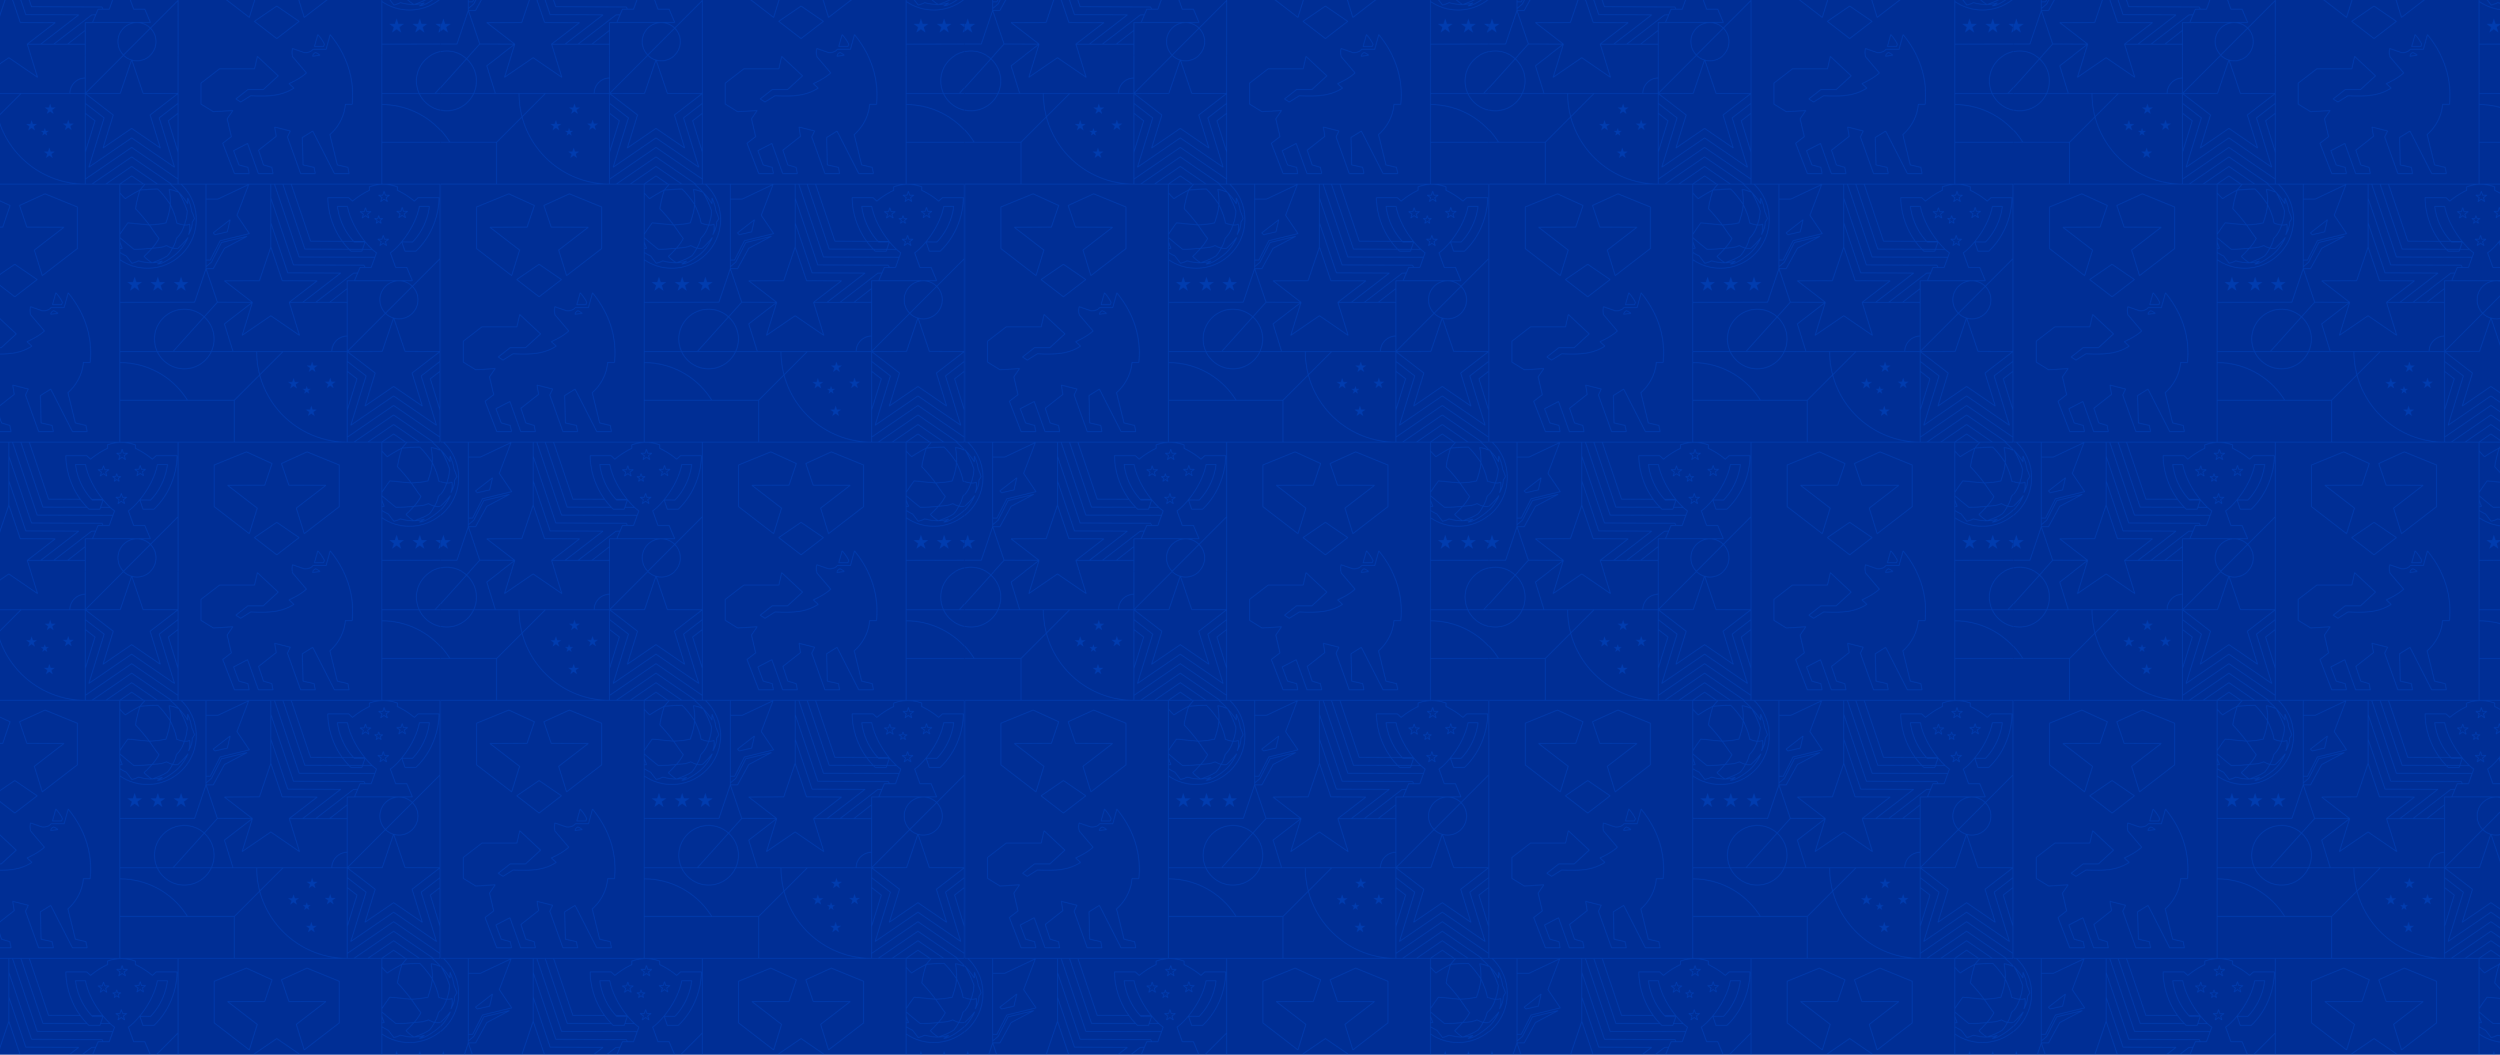 <svg viewBox="0 0 2560 1080" xmlns:xlink="http://www.w3.org/1999/xlink" xmlns="http://www.w3.org/2000/svg" data-name="Layer 1" id="Layer_1">
  <defs>
    <style>
      .cls-1 {
        opacity: .29;
      }

      .cls-2 {
        fill: url(#New_Pattern_Swatch_1);
      }

      .cls-3, .cls-4 {
        fill: none;
      }

      .cls-5 {
        fill: #055eed;
      }

      .cls-6 {
        fill: #002e95;
      }

      .cls-4 {
        stroke: #055eed;
        stroke-linecap: round;
        stroke-linejoin: round;
      }
    </style>
    <pattern viewBox="0 0 909.34 895.71" patternUnits="userSpaceOnUse" patternTransform="translate(-10824.3 -12631.11) rotate(-180) scale(.59)" height="895.71" width="909.34" y="0" x="0" data-name="New Pattern Swatch 1" id="New_Pattern_Swatch_1">
      <g>
        <rect height="895.71" width="909.34" class="cls-3"></rect>
        <g>
          <g>
            <path d="M541.72,605.2c-16.02-1.5-30.93-2.97-35.68-3.44,7.42,9.68,15.51,19.18,22.92,26.88l.19.56c-1.54,12.33-5.79,26.34-7.27,30.99,13.98-7.32,23.9-14.12,24-14.19l.84.06c3.16,2.86,5.97,5.89,8.32,8.67v-67.87c-2.98,4.52-7.54,11.24-12.7,18.08l-.61.27Z" class="cls-3"></path>
            <path d="M504.22,601.62c-12.12.65-18.03,1.36-28,3.38-3.75,11.2-6.67,20.67-7.35,31.28,7.33,10.65,13.49,18.79,21.37,26.27,10.31-.17,27.02-1.42,29.95-1.65.89-2.71,5.82-18.11,7.55-31.57-7.62-7.95-15.95-17.77-23.52-27.72Z" class="cls-3"></path>
            <path d="M543.93,547.41l-9.42-12.19c-6.56,1.54-10.72,3.92-10.77,3.94l-.54.06c-.11-.03-10.06-2.96-20.94-3.27,7,4.48,11.89,9.84,11.94,9.9l-.06.97c-3.83,3.32-6.43,6.12-9.72,9.67-.9.97-1.86,2-2.9,3.11l1.47-.14c8.78-.83,16.5-1.55,24.98-1.55,1.06,0,2.13.01,3.22.04l.41.15c9.71,7.62,18.71,15.26,23.42,19.32v-5.5c-1.04-3.49-2.42-7.51-4.13-11.17l.53-.96s1.47-.18,3.6-.36v-5.85c-3.42-2.11-7.27-4.32-10.84-5.96l-.25-.2Z" class="cls-3"></path>
            <path d="M555.03,567.45v-6.66c-1.04.09-1.91.18-2.51.24.94,2.1,1.78,4.29,2.51,6.42Z" class="cls-3"></path>
            <path d="M503.13,560.83l-3,.28c-4.75,5.55-7.22,8.7-11.55,16.23,3.33,4.1,5.8,7.71,9.19,12.65,1.99,2.91,4.25,6.21,7.15,10.28,2.4.24,18.73,1.87,36.54,3.53,5.75-7.65,10.75-15.12,13.56-19.45v-5.13c-4.37-3.78-13.81-11.84-24.09-19.91-9.62-.2-18.05.6-27.81,1.52Z" class="cls-3"></path>
            <path d="M457.81,578.18c-6.47,6.8-9.75,12.24-13.21,22.03,4.09.54,6.75,1.25,12.51,3.27l.45.53c1.84,10.57,5.78,20.17,10.15,29.79.96-9.93,3.79-18.99,7.35-29.6l.51-.45c10.04-2.04,15.93-2.79,27.7-3.44-2.65-3.74-4.76-6.81-6.63-9.55-3.46-5.06-5.97-8.71-9.42-12.92l-.06-.77c4.22-7.37,6.78-10.79,11.01-15.77-1.45.14-2.82.25-4.11.36-7.37.62-12.25,1.04-18.97,4.09l-.61-.02c-4.75-2.58-6.79-3.38-9.95-4.2-3.08,5.44-4.5,8.7-6.56,16.35l-.16.29Z" class="cls-3"></path>
            <polygon points="577.87 672.46 556.13 672.46 535.56 686.53 534.8 686.53 514.22 672.46 492.49 672.46 535.18 701.66 577.87 672.46" class="cls-3"></polygon>
            <path d="M468.63,671.11h43.05c3.49-3.88,6.16-7.1,7.51-8.76-4.84.36-19.8,1.43-29.19,1.57l-.48-.19c-7.69-7.27-13.73-15.11-20.74-25.2-.39,13.15,2.04,23.71,2.07,23.82l-.73.83c-5.1-.48-10.81-2.55-14.2-3.94,2.64,2.79,7.39,7.58,12.72,11.87Z" class="cls-3"></path>
            <polygon points="331.44 670.83 351.67 617.71 330.39 586.21 330.79 585.18 381.16 572.92 398.21 539.6 398.81 539.23 405.5 539.23 405.5 529.77 397.3 536.78 379.92 570.69 379.48 571.04 335.03 581.87 334.55 580.62 373.64 559.9 392.99 524.79 393.58 524.44 405.23 524.44 385.91 467.48 327.66 467.27 374.59 503.45 374.18 504.67 313.93 504.9 294.34 562.66 294.34 671.11 331.75 671.11 331.44 670.83" class="cls-3"></polygon>
            <path d="M556.38,224.6v72.02h0v84.65h0v289.83h255.31s96.98,0,96.98,0V224.6h-352.28ZM730.09,635.29l-44.36,20.25h-.54s-55.96-22.8-55.96-22.8l-.42-.63v-72.27l.27-.54,60.88-46.91,1.07.34,13.75,44.33-.23.74-49.82,38.4,62.35.23.64.46,12.75,37.56-.36.84ZM654.68,466.15l1.5-3.96.64-.44h15.82l.66.87-5.84,20.65-1.13.3c-.07-.06-6.65-6.52-11.63-16.89l-.02-.54ZM737.63,533.2l-38.8-26.53-.03-1.1,38.8-29.89h.83l38.8,29.9-.03,1.1-38.8,26.52h-.77ZM847.21,632.11l-.42.63-55.96,22.81h-.54s-44.36-20.26-44.36-20.26l-.36-.84,12.75-37.56.64-.46,62.36-.23-49.83-38.4-.23-.74,13.76-44.32,1.07-.34,60.87,46.9.27.54v72.27ZM870.34,399.13l-.27.54-32.35,24.93-.42.14h-60.15l-4.8,20.95-1.13.35-36.17-33.74v-1s26.01-23.84,26.01-23.84l.46-.18h26.39l19.89-15.52-7.09-4.59-17.08,10.71-.4.1c-32.21-1.57-53.61,0-73.79,12.67l7.85,7.13-.19,1.13c-.18.08-18.22,7.73-29.55,18.03l23.43,27.49.13.24c2.4,7.55.32,14.24.23,14.52l-.87.44-19.82-6.88c-10.82-1.03-14.7,4.92-14.86,5.17l-.58.32h-22.26l-6.95,25.04-1.18.25c-8.11-9.85-15.1-20.33-20.77-31.14-14.83-28.23-20.73-58.54-17.53-90.08l.68-.61h11.18c2.95-31.31,23.78-49.61,26.75-52.07l-12.74-51.8-17.9-4.16-.51-.53-2.15-10.71.67-.82h25.53l.61.37,34.78,68.21,2.56,4.76,17-10.56-1.19-46.59-18.6-4.13-.52-.53-2.15-10.71.67-.82h25.53l.64.45,22.81,63.47-.03.52-4.58,9.64,25.28,6.35-2.48-15.1.25-.65,30.22-23.78-8.27-24.71-14.06-4.15-.48-.52-2.15-10.71.67-.82h25.46l.64.45,18.49,51.41,23.02-11.91-8.93-23.74-15.26-4.16-.49-.52-2.15-10.71.67-.82h25.54l.64.44,20.34,52.5-.22.79-14.61,11.26,7.12,30.46-.1.54-9.07,13.29,32.42-2.03.4.1,21.59,13.3.32.58v36.3Z" class="cls-3"></path>
            <path d="M225.34,572.53l33.44,98.58h13.12l-37.8-111.44-74.54-.28c3.82,4,7.3,8.17,10.43,12.47l54.71.2.64.46Z" class="cls-3"></path>
            <polygon points="535.18 685.16 553.74 672.46 516.61 672.46 535.18 685.16" class="cls-3"></polygon>
            <path d="M157.65,559.39l-22.63-.08-3.9,11.42,17.72-.11.49.21c.3.31.59.65.89.96l18.05.07c-3.19-4.3-6.73-8.48-10.63-12.47Z" class="cls-3"></path>
            <path d="M460.11,549.73c-9.65,7.66-16.07,17.89-19.39,24.14,5.93-6.98,13.45-13.83,13.54-13.92l.36-.17c3.16-.47,6.18-.4,9.21.19,2.91-5.45,4.79-8.61,8.78-13.14l.15-.12c8.25-5.27,14.5-7.58,22.36-10.47-3.38.35-8.19,1.08-13.05,2.62l-.64-1.18c1.58-1.29,3.58-2.52,5.27-3.46-4.97,1.22-13.36,4.99-26.59,15.5Z" class="cls-3"></path>
            <path d="M159.39,381.96l-58.62.22-19.21,56.63c4.89,1.54,9.38,4.2,13.16,7.85l64.66-64.7Z" class="cls-3"></path>
            <path d="M473.58,547.81c-3.77,4.3-5.62,7.36-8.37,12.49,3.03.8,5.13,1.64,9.63,4.07,6.79-3.02,11.97-3.46,19.11-4.07,1.7-.14,3.53-.3,5.52-.5,1.47-1.54,2.76-2.94,3.96-4.23,3.17-3.41,5.7-6.14,9.29-9.31-1.51-1.57-6.5-6.49-13-10.27-1.34.5-2.63.97-3.88,1.43-7.87,2.89-14.1,5.17-22.27,10.38Z" class="cls-3"></path>
            <path d="M438.59,637.29c3.65,5.71,6.29,9.57,11.15,15.14-4.84-9.04-8.37-17.27-11.75-27.24l-.03-.27c.62-8.3,1.27-13.15,4.78-23.48-3.7-.04-5.38.36-8.06,1.35l-.92-.58c-.45-5.37-.37-8.56.01-11-1.82,4.17-2.82,7.93-3.22,14.82l-.13.36c-1.72,2.41-2.44,3.75-3.21,5.16l-.28.51.13.43c.95,3.1,1.77,5.78,4.53,11.92l.05.16c1.49,8.64,2.89,13.34,5.6,19.9-.02-1.64-.04-3.68.08-6.85l1.25-.34Z" class="cls-3"></path>
            <path d="M410.23,441.34c9.32,8.18,21.24,12.69,33.67,12.69,28.16,0,51.07-22.92,51.07-51.1,0-7.32-1.52-14.37-4.5-20.98h-26.78l-53.46,59.39Z" class="cls-3"></path>
            <path d="M496.31,402.93c0,28.92-23.52,52.44-52.42,52.44-12.76,0-25-4.63-34.57-13.03l-22.16,24.63,19.01,56.05h0s18.5-54.53,18.5-54.53l.64-1.89.64-.46,129.09-.22v-83.97h-63.1c2.9,6.63,4.38,13.67,4.38,20.98Z" class="cls-3"></path>
            <polygon points="601.99 672.46 580.26 672.46 535.56 703.03 534.8 703.03 490.1 672.46 468.36 672.46 535.18 718.16 601.99 672.46" class="cls-3"></polygon>
            <path d="M443.89,351.83c-19.51,0-37.42,11.26-45.94,28.77h91.88c-8.52-17.51-26.43-28.77-45.94-28.77Z" class="cls-3"></path>
            <polygon points="615.02 793.37 615.02 731.67 599.57 781.47 615.02 793.37" class="cls-3"></polygon>
            <path d="M452.69,657.76h0c-6.99-7.55-10.1-11.78-14.07-17.89-.05,2.01-.03,3.48-.01,4.71.02,1.15.03,2.14-.01,3.25l-1.31.25c-3.64-8.4-5.25-13.18-6.98-23.18-2.76-6.17-3.63-9-4.55-12l-.22-.71.05-.53.41-.76c.77-1.42,1.49-2.76,3.18-5.14.58-9.72,2.46-13.55,5.86-20.45l.83-1.69,1.27.49c-.28.98-.56,1.82-.82,2.62-1.17,3.59-1.95,6.01-1.3,14.48,2.46-.85,4.36-1.16,8.16-1.12,3.55-10.14,6.89-15.75,13.5-22.73,2.02-7.49,3.45-10.83,6.42-16.11-2.66-.47-5.32-.54-8.1-.15-1.38,1.27-11.75,10.9-17.07,18.51l-1.19-.64c.07-.18,7.4-18.32,22.5-30.31,13.25-10.52,24.36-16.32,31.26-16.32l.29,1.3s-2.62,1.22-5.28,2.85c7.61-1.84,14.16-1.93,14.25-1.93h0c10.97-.09,21.69,2.75,23.53,3.27,1.05-.57,5.16-2.66,11.31-4.04l.69.25,9.59,12.4c3.33,1.54,6.89,3.56,10.12,5.53v-10.95c-13.47-9.2-29.74-14.59-47.25-14.59-46.33,0-84.02,37.69-84.02,84.02,0,23.83,9.99,45.35,25.97,60.66h16.74c-7.59-6.33-13.7-13.26-13.78-13.35Z" class="cls-3"></path>
            <path d="M409.23,440.44l52.64-58.49h-64.55c-2.98,6.61-4.5,13.66-4.5,20.98,0,14.23,5.98,27.85,16.41,37.51Z" class="cls-3"></path>
            <path d="M161.69,407.41c13.87-.35,25.09-11.58,25.44-25.46h-25.44v25.46Z" class="cls-3"></path>
            <polygon points="160.35 345.52 160.35 283.81 144.9 333.61 160.35 345.52" class="cls-3"></polygon>
            <path d="M374.83,428.99l-.23.74-46.95,36.19,58.45.22,22.23-24.7c-10.71-9.91-16.85-23.9-16.85-38.51,0-7.3,1.49-14.35,4.38-20.98h-35.61l14.59,47.03Z" class="cls-3"></path>
            <path d="M177.26,632.36c-2.83-21.89-12.85-43.31-27.63-59.21l-17.65-.07c12.16,15.23,24.67,36.46,29.32,59.28h15.96Z" class="cls-3"></path>
            <path d="M426.09,468.49l-19.25,56.74v145.88h40.94c-15.65-15.48-25.37-36.95-25.37-60.66,0-47.07,38.29-85.37,85.37-85.37,17.46,0,33.71,5.28,47.25,14.31v-72.13l-128.6.22-.34,1ZM522.08,486.65l7.94,5.77,7.94-5.77-3.03,9.34,7.94,5.77h-9.82l-3.03,9.34-3.03-9.34h-9.82l7.94-5.77-3.04-9.34ZM481.82,486.65l7.94,5.77,7.94-5.77-3.03,9.34,7.94,5.77h-9.82l-3.03,9.34-3.03-9.34h-9.82l7.94-5.77-3.04-9.34ZM441.55,486.65l7.94,5.77,7.94-5.77-3.03,9.34,7.94,5.77h-9.82l-3.03,9.34-3.03-9.34h-9.82l7.94-5.77-3.04-9.34Z" class="cls-3"></path>
            <polygon points="374.73 560.72 374.45 560.99 339.95 579.28 378.86 569.8 396.16 536.04 396.32 535.84 405.39 528.09 405.5 528.09 405.5 525.79 393.97 525.79 374.73 560.72" class="cls-3"></polygon>
            <polygon points="368.64 149.7 304.78 149.94 292.38 186.45 335.92 206.32 391.18 183.8 391.18 112.32 331.35 66.22 318.02 109.16 369.06 148.48 368.64 149.7" class="cls-3"></polygon>
            <polygon points="390.4 584.7 369.73 589.46 365.36 608.24 392.75 587.04 390.4 584.7" class="cls-3"></polygon>
            <polygon points="405.5 646.52 385.58 646.52 333.56 671.11 405.5 671.11 405.5 646.52" class="cls-3"></polygon>
            <path d="M385.14,645.23l.29-.07h20.07v-104.59h-6.28l-17,33.23-.44.35-49.73,12.11,20.93,30.99.07.62-19.76,51.88,51.84-24.51ZM368.51,588.75l.5-.5,21.44-4.94.63.18,3.16,3.13-.06,1.01-29.49,22.83-1.07-.68,4.89-21.03Z" class="cls-3"></path>
            <polygon points="320.98 58.23 283.34 29.23 245.7 58.22 283.34 83.96 320.98 58.23" class="cls-3"></polygon>
            <path d="M467.49,636.61c-4.74-10.35-9.16-20.59-11.2-31.98-5.86-2.05-8.36-2.63-12.14-3.11-3.54,10.36-4.21,15.18-4.83,23.36,3.95,11.63,8.13,20.9,14.37,31.89,1.25.58,8.92,4.06,15.62,4.94-.62-3.06-2.42-13.22-1.83-25.12Z" class="cls-3"></path>
            <polygon points="147.33 224.6 125.59 224.6 80.89 255.18 80.13 255.18 35.43 224.6 13.69 224.6 80.51 270.31 147.33 224.6" class="cls-3"></polygon>
            <path d="M100.36,119.59v-6.66c-1.04.09-1.91.18-2.51.24.94,2.1,1.78,4.3,2.51,6.42Z" class="cls-3"></path>
            <polygon points="80.89 238.67 80.13 238.67 59.55 224.6 37.81 224.6 80.51 253.8 123.2 224.6 101.46 224.6 80.89 238.67" class="cls-3"></polygon>
            <polygon points="99.08 224.6 61.94 224.6 80.51 237.3 99.08 224.6" class="cls-3"></polygon>
            <polygon points="96.96 575.89 98.55 580.78 100.14 575.89 100.79 575.42 105.93 575.42 101.77 572.4 101.52 571.63 103.11 566.74 98.95 569.77 98.15 569.76 93.99 566.74 95.58 571.63 95.33 572.4 91.17 575.42 96.31 575.42 96.96 575.89" class="cls-3"></polygon>
            <polygon points="103.42 605.53 104.44 608.66 104.19 609.42 101.53 611.35 104.82 611.35 105.47 611.82 106.49 614.95 107.5 611.82 108.15 611.35 111.44 611.35 108.78 609.42 108.53 608.66 109.55 605.53 106.89 607.46 106.09 607.46 103.42 605.53" class="cls-3"></polygon>
            <path d="M814.3,352.33l-.61-1.06,9.69-14.19-7.15-30.6.25-.69,14.56-11.22-19.99-51.59h-24.24l1.9,9.48,15.19,4.14.46.42,9.27,24.63-.32.85-24.25,12.55-.95-.38-18.59-51.69h-24.15l1.91,9.49,14.01,4.13.45.44,8.53,25.5-.23.75-30.28,23.83,2.58,15.72-.84.77-27.09-6.8-.45-.95,4.82-10.13-22.55-62.75h-24.22l1.9,9.46,18.69,4.15.53.65,1.21,47.51-.32.6-17.95,11.15-.96-.26-2.91-5.41-34.6-67.85h-24.28l1.9,9.46,17.88,4.15.51.5,12.94,52.63-.25.7c-.24.18-23.76,18.68-26.63,52.01l-.68.62h-11.18c-3.03,31.06,2.84,60.9,17.45,88.7,5.43,10.35,12.09,20.4,19.78,29.89l6.74-24.27.66-.5h22.42c1.02-1.38,5.58-6.52,16.01-5.48l.16.03,19.21,6.67c.44-1.84,1.41-7.15-.37-12.89l-23.77-27.88.05-.94c9.97-9.29,25.45-16.52,29.46-18.3l-7.73-7.02.09-1.08c20.66-13.27,42.36-14.95,75.13-13.37l17.27-10.83h.73s8.26,5.36,8.26,5.36l.05,1.11-20.83,16.25-.42.14h-26.35l-25.27,23.16,34.77,32.43,4.66-20.33.66-.53h60.46l31.9-24.58v-35.58l-21.08-12.99-33.59,2.11ZM671.05,452.69l-.54.02c-3.89-1.48-7.68-4.54-7.84-4.67l.34-1.21,12.61-1.62.77.68c0,.17-.06,4.21-5.34,6.79Z" class="cls-3"></path>
            <polygon points="615.02 810.57 615.02 795.08 598.38 782.25 598.15 781.52 615.02 727.12 615.02 681.69 535.56 736.03 534.8 736.03 455.34 681.69 455.34 727.14 472.21 781.52 471.97 782.25 455.34 795.07 455.34 810.57 486.59 786.48 460.18 701.32 461.21 700.57 535.18 751.16 609.15 700.57 610.17 701.32 583.76 786.48 615.02 810.57" class="cls-3"></polygon>
            <polygon points="127.8 623.79 129.39 628.68 130.98 623.79 131.3 623.56 131.63 623.32 136.77 623.32 132.61 620.3 132.36 619.53 133.95 614.64 131.85 616.17 129.79 617.66 128.99 617.66 124.83 614.64 126.42 619.53 126.17 620.3 122.01 623.32 127.15 623.32 127.8 623.79" class="cls-3"></polygon>
            <path d="M91.2,198.13l.84.06c3.16,2.86,5.97,5.89,8.32,8.67v-67.87c-2.98,4.52-7.54,11.24-12.7,18.08l-.61.27c-16.02-1.5-30.94-2.97-35.68-3.44,7.41,9.68,15.51,19.18,22.92,26.88l.19.56c-1.54,12.33-5.79,26.34-7.27,30.99,13.98-7.32,23.9-14.12,24-14.19Z" class="cls-3"></path>
            <path d="M37.64,470.98c0-18.6,15.13-33.74,33.72-33.74,2.69,0,5.33.32,7.88.93l-18.99-55.99-59.58-.22v158.79l46.38-46.4c-6.07-6.31-9.41-14.58-9.41-23.37Z" class="cls-3"></path>
            <polygon points="30.1 286.79 31.13 286.03 80.51 319.81 129.89 286.03 130.91 286.79 113.28 343.63 160.35 379.91 160.35 364.42 127.9 339.4 127.67 338.67 153.64 254.92 80.89 304.68 80.13 304.68 7.37 254.92 33.35 338.67 33.11 339.4 .67 364.41 .67 379.91 47.73 343.63 30.1 286.79" class="cls-3"></polygon>
            <path d="M73.72,667.68l-.41-.62v-5.54c-2.5-1.18-16.26-7.91-28.7-18.38l-6.07,5.64-.46.18H1.72l-.68-.68c0-26.72,10.6-65.26,40.36-93.34l.47-.19h18.99l.65.46,5.18,15.18c7.08-8.5,13.87-14.83,18.72-18.13l-8.81-24.36h-18.89l-.63-.42-9.68-22.99.63-.95h14.53c-5.42-1.46-10.41-4.26-14.55-8.25L.67,542.65v128.45h85.4c-7.49-1.32-12.29-3.39-12.36-3.42Z" class="cls-3"></path>
            <polygon points="615.02 827.77 615.02 812.27 582.57 787.26 582.34 786.53 608.31 702.77 535.56 752.54 534.8 752.54 462.04 702.77 488.02 786.53 487.78 787.26 455.34 812.27 455.34 827.76 502.4 791.49 484.77 734.65 485.8 733.89 535.18 767.67 584.56 733.89 585.58 734.65 567.95 791.49 615.02 827.77" class="cls-3"></polygon>
            <path d="M100.36,223.25v-14.27c-2.41-2.94-5.41-6.27-8.84-9.42-2.17,1.46-11.99,7.94-25.05,14.68-.53.66-3.4,4.25-7.64,9.02h41.52Z" class="cls-3"></path>
            <polygon points="5.51 253.47 6.54 252.71 80.51 303.31 154.48 252.71 155.5 253.47 129.09 338.62 160.35 362.72 160.35 347.22 143.71 334.39 143.48 333.66 160.35 279.26 160.35 233.83 80.89 288.18 80.13 288.18 .67 233.83 .67 279.28 17.54 333.66 17.31 334.39 .67 347.21 .67 362.71 31.92 338.62 5.51 253.47" class="cls-3"></polygon>
            <polygon points="160.35 232.2 160.35 224.6 149.71 224.6 80.89 271.68 80.13 271.68 11.3 224.6 .67 224.6 .67 232.2 80.51 286.81 160.35 232.2" class="cls-3"></polygon>
            <polygon points=".67 283.83 .67 345.51 16.11 333.61 .67 283.83" class="cls-3"></polygon>
            <path d="M235.23,558.77l38.1,112.34h13.12l-42.46-125.19-130.44-.48-2.47,6.83c2.01,1.37,4.36,3.26,6.92,5.61l16.05.06.93-2.73.65-.46h18.99l.47.19c1.08,1.02,2.12,2.05,3.15,3.09l76.35.28.64.46Z" class="cls-3"></path>
            <path d="M165.21,408.46s-.02,0-.04,0c-.44.07-.88.12-1.33.17-.02,0-.04,0-.06,0-.44.04-.88.08-1.32.1-.03,0-.05,0-.08,0-.23.01-.46.03-.69.03v57.02h99.02l-17.46-56.3,1.04-.76,49.38,33.77,49.37-33.77,1.04.76-17.13,55.23,46.43-35.79-14.57-46.98h-170.31c0,.24-.02.49-.04.73,0,0,0,0,0,0-.08,1.62-.31,3.2-.66,4.73-2.22,9.7-9.57,17.45-19.03,20.25-.73.22-1.47.4-2.23.56,0,0,0,0,0,0-.44.09-.89.17-1.33.24Z" class="cls-3"></path>
            <polygon points="95.54 652.36 97.13 657.25 98.72 652.36 99.37 651.89 104.51 651.89 100.35 648.87 100.11 648.1 101.7 643.21 97.53 646.23 96.73 646.23 92.57 643.21 94.16 648.1 93.91 648.87 89.75 651.89 94.89 651.89 95.54 652.36" class="cls-3"></polygon>
            <polygon points="161.69 467.17 161.69 489.15 189.78 467.17 161.69 467.17" class="cls-3"></polygon>
            <path d="M136.11,556.11l-.62,1.83,20.81.08c-.64-.64-1.29-1.28-1.95-1.91h-18.23Z" class="cls-3"></path>
            <path d="M129.8,570.39l3.79-11.09-14.12-.05c3.23,3.08,6.74,6.84,10.33,11.14Z" class="cls-3"></path>
            <polygon points="264.26 517.05 264.9 517.51 293 600.35 293 562.65 273.4 504.9 213.16 504.67 212.75 503.45 259.8 467.17 238.66 467.17 174.38 516.72 264.26 517.05" class="cls-3"></polygon>
            <polygon points="149.75 516.58 213.84 467.17 191.99 467.17 161.69 490.88 161.69 504.14 161.02 504.82 148.96 504.82 143.91 516.79 149.75 516.58" class="cls-3"></polygon>
            <polygon points="313.44 503.53 372.19 503.31 325.25 467.13 325.01 466.38 325.01 466.38 325.01 466.38 325.01 466.38 342.19 410.97 294.05 443.89 293.28 443.89 245.14 410.97 262.33 466.38 262.33 466.38 262.33 466.38 262.22 466.73 262.09 467.12 262.09 467.12 262.09 467.13 261.67 467.45 261.67 467.45 215.15 503.31 273.9 503.53 274.54 504 293.67 560.4 312.8 504 313.44 503.53" class="cls-3"></polygon>
            <polygon points="293 647.5 253.88 532.17 132.11 531.71 131.52 531.36 129.62 527.9 119.89 527.9 114.04 544.07 244.48 544.56 245.12 545.02 287.89 671.11 293 671.11 293 647.5" class="cls-3"></polygon>
            <path d="M35.18,632.36c4.76-23.31,17.71-44.98,30.11-60.27l-17.37-.11c-15.37,16.01-25.8,37.96-28.7,60.38h15.96Z" class="cls-3"></path>
            <path d="M670.71,451.33c2.99-1.55,3.91-3.55,4.19-4.64l-10.05,1.29c1.37.98,3.61,2.45,5.86,3.35Z" class="cls-3"></path>
            <path d="M98.24,670.82c12.23,0,21.55-3.42,23.57-4.22v-5.52l.4-.62c.06-.03,2.63-1.2,6.56-3.36,5.79-3.17,14.56-8.48,22.68-15.4l.91.02,6.31,5.87h35.41c-.14-21.2-6.99-49.7-24.8-74.37l-17.79-.07c14.66,16.2,24.54,37.8,27.21,59.81l-.68.76h-17.29l-.67-.55c-4.06-20.48-14.54-39.69-25.41-54.39-9.2-12.45-18.68-21.67-24.79-25.68l-.27-.8,9.16-25.31.64-.45h18.91l3.5-8.3h-.16s.59-1.38.59-1.38h.15s5.03-11.94,5.03-11.94H49.05l9.11,21.62h18.91l.64.45,9.16,25.31-.27.8c-13.33,8.75-42.7,42.27-50.2,80.08l-.67.55h-17.29l-.68-.76c2.81-23.07,13.51-45.72,29.37-62.14l.49-.21,17.72.11-4.99-14.61h-18.23c-29.05,27.52-39.56,65.14-39.74,91.48h35.41l6.32-5.87.91-.02c13.64,11.62,29.09,18.68,29.24,18.75l.4.62v5.52c2.02.8,11.34,4.22,23.57,4.22ZM124.97,619.48l-2.09-6.42,1.05-.76,5.46,3.97,2.6-1.89,2.86-2.08,1.05.76-2.08,6.42,5.46,3.96-.4,1.23h-6.75l-1.18,3.65-.9,2.77h-1.3l-2.08-6.41h-6.74l-.4-1.23,5.46-3.96ZM110.45,603.19l1.05.76-1.51,4.65,3.96,2.88-.4,1.23h-4.9l-1.51,4.65h-1.3s-1.51-4.65-1.51-4.65h-4.89l-.4-1.23,3.96-2.88-1.51-4.65,1.05-.76,3.96,2.88,3.96-2.88ZM92.04,565.17l1.05-.76,5.45,3.96,5.46-3.97,1.05.76-2.08,6.42,5.46,3.96-.4,1.23h-6.74l-2.09,6.42h-1.3s-2.08-6.42-2.08-6.42h-6.74l-.4-1.23,5.45-3.96-2.08-6.42ZM92.71,648.05l-2.09-6.42,1.05-.76,5.46,3.96,5.46-3.96,1.05.76-2.08,6.42,5.46,3.96-.4,1.23h-6.75l-2.08,6.41h-1.3l-2.09-6.41h-6.74l-.4-1.23,5.46-3.96ZM68.46,625.26l-2.08,6.42h-1.3s-2.08-6.42-2.08-6.42h-6.75l-.4-1.23,5.46-3.96-2.09-6.41,1.05-.76,5.46,3.96,5.46-3.96,1.05.76-2.09,6.41,5.46,3.96-.4,1.23h-6.75Z" class="cls-3"></path>
            <polygon points="68.7 620.11 70.29 615.22 66.12 618.24 65.32 618.24 61.16 615.22 62.75 620.11 62.5 620.87 58.34 623.89 63.49 623.89 64.14 624.36 65.72 629.26 67.31 624.36 67.96 623.89 73.1 623.89 68.94 620.87 68.7 620.11" class="cls-3"></polygon>
            <polygon points="80.51 437.71 99.64 381.29 99.66 381.28 100.28 380.83 159.05 380.62 112.09 344.41 111.86 343.68 129.05 288.24 80.89 321.18 80.13 321.18 31.96 288.24 49.16 343.68 48.92 344.41 1.97 380.61 60.74 380.83 61.36 381.28 61.37 381.29 80.51 437.71" class="cls-3"></polygon>
            <path d="M158.4,648.96l-.46-.18-6.07-5.64c-8.45,7.11-17.5,12.49-23.22,15.58-2.71,1.46-4.67,2.41-5.48,2.79v5.54l-.41.62c-.07.03-4.89,2.11-12.4,3.43h146.97l-33.13-97.68-53.25-.2c17.76,25.01,24.49,53.78,24.49,75.05l-.68.68h-36.36Z" class="cls-3"></path>
            <polygon points="138.78 527.9 131.18 527.9 132.52 530.35 254.37 530.8 255.01 531.27 293 643.26 293 604.59 263.77 518.41 172.39 518.07 171.97 516.85 236.42 467.17 216.07 467.17 150.4 517.79 150.01 517.93 143.33 518.18 139.41 527.48 138.78 527.9" class="cls-3"></polygon>
            <polygon points="615.02 680.05 615.02 672.46 604.38 672.46 535.56 719.53 534.8 719.53 465.97 672.46 455.34 672.46 455.34 680.06 535.18 734.66 615.02 680.05" class="cls-3"></polygon>
            <path d="M546.19,647.41c-2.17,1.46-11.99,7.94-25.05,14.68-.53.66-3.4,4.25-7.64,9.02h41.52v-14.27c-2.41-2.94-5.41-6.27-8.84-9.42Z" class="cls-3"></path>
            <path d="M161.69,224.61v156h26.14s84.3,0,84.3,0l40.11-40.13c-18.29-68.02-80.08-115.56-150.55-115.86ZM217.54,269.28l5.85,4.25,5.85-4.25-2.23,6.89,5.85,4.25h-7.24l-2.24,6.88-2.23-6.88h-7.23l5.85-4.25h0l-2.24-6.89ZM192.82,328.88l-2.24,6.88-2.23-6.88h-7.24l5.86-4.25-2.24-6.88,5.86,4.25,5.86-4.25-2.24,6.88,5.85,4.25h-7.24ZM224.22,356.86l-2.24,6.88-2.24-6.88h-7.24l5.85-4.25-2.24-6.89,5.85,4.25,5.86-4.25-2.24,6.89,5.86,4.25h-7.24ZM232.99,316.34l-1.66,5.12-1.66-5.12h-5.38l4.36-3.17-1.66-5.12,4.36,3.17,4.36-3.17-1.66,5.12,4.36,3.17h-5.39ZM256.46,328.3l-2.23,6.88-2.24-6.88h-7.24l5.86-4.26-2.24-6.88,5.85,4.26,5.85-4.26-2.23,6.88,5.86,4.26h-7.24Z" class="cls-3"></path>
            <polygon points="274.3 186.45 261.9 149.94 198.05 149.7 197.64 148.48 248.66 109.16 235.34 66.21 175.5 112.32 175.5 183.8 230.77 206.32 274.3 186.45" class="cls-3"></polygon>
            <path d="M616.36,672.47v156h26.14s84.3,0,84.3,0l40.11-40.13c-18.29-68.02-80.08-115.55-150.55-115.86ZM672.21,717.14l5.85,4.25,5.85-4.25-2.23,6.89,5.85,4.25h-7.24l-2.24,6.88-2.23-6.88h-7.23l5.85-4.25h0l-2.24-6.89ZM647.49,776.73l-2.24,6.88-2.23-6.88h-7.24l5.85-4.25-2.24-6.88,5.86,4.25,5.86-4.25-2.24,6.88,5.85,4.25h-7.24ZM678.89,804.72l-2.24,6.88-2.24-6.88h-7.24l5.85-4.25-2.24-6.89,5.86,4.25,5.85-4.25-2.23,6.89,5.85,4.25h-7.24ZM687.66,764.2l-1.66,5.12-1.66-5.12h-5.38l4.35-3.17-1.66-5.12,4.36,3.17,4.36-3.17-1.66,5.12,4.36,3.17h-5.39ZM711.13,776.16l-2.23,6.88-2.24-6.88h-7.24l5.85-4.26-2.24-6.88,5.86,4.26,5.85-4.26-2.23,6.88,5.86,4.26h-7.24Z" class="cls-3"></path>
            <path d="M641.8,829.81h-25.44v25.46c13.87-.35,25.09-11.58,25.44-25.46Z" class="cls-3"></path>
            <path d="M317.61,380.6c-.06-13.1-1.73-26.08-4.98-38.62l-38.6,38.62h43.57Z" class="cls-3"></path>
            <path d="M313.34,339.37l43-43.02v-71.75h-174.75c62.33,8.18,114.84,53.03,131.76,114.77Z" class="cls-3"></path>
            <polygon points="652.72 597.55 652.3 596.33 703.33 557.01 690.01 514.07 630.17 560.18 630.17 631.65 685.44 654.18 728.97 634.31 716.57 597.79 652.72 597.55" class="cls-3"></polygon>
            <path d="M671.74,463.12h-14.45l-1.23,3.24c3.82,7.87,8.55,13.38,10.41,15.4l5.27-18.64Z" class="cls-3"></path>
            <path d="M318.96,380.6h40.37s37.12,0,37.12,0c8.62-18.31,27.19-30.12,47.44-30.12s38.81,11.81,47.44,30.12h63.7v-17.9c-46.02-.22-88.8-23.15-114.53-61.44-.88-1.3-1.73-2.63-2.56-3.96h-80.65l-43.54,43.56c3.41,12.89,5.16,26.25,5.21,39.73Z" class="cls-3"></path>
            <path d="M536.23,886.67c4.89,1.54,9.38,4.2,13.16,7.85l64.66-64.7-58.62.22-19.21,56.63Z" class="cls-3"></path>
            <path d="M59.54,98l-.06.97c-3.82,3.32-6.42,6.12-9.71,9.67-.91.98-1.86,2.01-2.91,3.12l1.47-.14c8.78-.83,16.5-1.55,24.98-1.55,1.06,0,2.13.01,3.22.04l.41.15c9.71,7.62,18.71,15.26,23.42,19.32v-5.5c-1.04-3.49-2.42-7.51-4.13-11.18l.53-.96s1.47-.18,3.6-.36v-5.85c-3.42-2.11-7.28-4.32-10.84-5.96l-.25-.2-9.42-12.19c-6.56,1.54-10.72,3.92-10.76,3.94l-.54.06c-.11-.03-10.06-2.96-20.94-3.27,7,4.48,11.89,9.85,11.94,9.9Z" class="cls-3"></path>
            <path d="M772.28,828.45c-.06-13.1-1.73-26.08-4.98-38.61l-38.6,38.61h43.57Z" class="cls-3"></path>
            <polygon points="554.31 829.15 554.33 829.14 554.95 828.69 613.72 828.47 566.76 792.27 566.53 791.54 583.72 736.09 535.56 769.04 534.8 769.04 486.63 736.09 503.83 791.54 503.59 792.27 456.63 828.47 515.4 828.69 516.03 829.14 516.04 829.15 535.18 885.57 554.31 829.15" class="cls-3"></polygon>
            <path d="M811.01,672.46h-174.75c62.33,8.18,114.83,53.03,131.75,114.77l43-43.02v-71.75Z" class="cls-3"></path>
            <polygon points="700.37 506.08 738.01 531.82 775.65 506.09 738.01 477.08 700.37 506.08" class="cls-3"></polygon>
            <path d="M48.77,107.71c3.16-3.41,5.69-6.14,9.28-9.3-1.51-1.57-6.5-6.49-13-10.27-1.34.5-2.63.97-3.87,1.43-7.87,2.89-14.1,5.17-22.27,10.38-3.77,4.3-5.62,7.36-8.37,12.49,3.03.8,5.13,1.64,9.63,4.07,6.79-3.02,11.97-3.46,19.11-4.07,1.7-.14,3.53-.3,5.52-.5,1.47-1.55,2.77-2.94,3.97-4.24Z" class="cls-3"></path>
            <path d="M64.51,214.5c-4.84.36-19.79,1.43-29.19,1.57l-.48-.19c-7.69-7.27-13.73-15.11-20.74-25.2-.39,13.16,2.04,23.7,2.07,23.81l-.73.83c-5.1-.48-10.81-2.55-14.2-3.94,2.64,2.79,7.39,7.58,12.72,11.87h43.05c3.49-3.89,6.16-7.1,7.51-8.76Z" class="cls-3"></path>
            <path d="M86.8,155.95c5.75-7.65,10.75-15.12,13.56-19.45v-5.13c-4.37-3.78-13.81-11.84-24.09-19.91-9.62-.2-18.05.6-27.81,1.52l-3,.28c-4.75,5.55-7.22,8.7-11.55,16.23,3.33,4.1,5.81,7.71,9.19,12.65,1.99,2.91,4.25,6.2,7.15,10.28,2.39.24,18.73,1.87,36.54,3.53Z" class="cls-3"></path>
            <path d="M38.99,470.98c0,8.43,3.2,16.36,9.01,22.42l45.76-45.79c-3.69-3.54-8.07-6.12-12.84-7.59h-1.06l-.11-.33c-2.71-.72-5.52-1.1-8.39-1.1-17.85,0-32.37,14.53-32.37,32.39Z" class="cls-3"></path>
            <path d="M35.58,214.7c10.31-.17,27.02-1.42,29.95-1.65.89-2.71,5.82-18.11,7.55-31.57-7.63-7.95-15.96-17.78-23.52-27.72-12.12.65-18.03,1.36-28,3.38-3.75,11.2-6.67,20.68-7.35,31.28,7.33,10.65,13.5,18.79,21.37,26.27Z" class="cls-3"></path>
            <polygon points="455.34 731.69 455.34 793.37 470.78 781.47 455.34 731.69" class="cls-3"></polygon>
            <rect height="71.33" width="197.32" y="224.61" x="357.7" class="cls-3"></rect>
            <path d="M615.97,184.51h15.96c-2.83-21.89-12.85-43.31-27.63-59.21l-17.65-.07c12.16,15.23,24.67,36.46,29.32,59.28Z" class="cls-3"></path>
            <path d="M555.03,361.36v-64.05h-115.5c.68,1.08,1.37,2.15,2.08,3.21,25.48,37.92,67.84,60.62,113.41,60.84Z" class="cls-3"></path>
            <polygon points="772.69 557.01 823.73 596.33 823.31 597.55 759.45 597.79 747.05 634.31 790.59 654.18 845.85 631.65 845.85 560.18 786.02 514.08 772.69 557.01" class="cls-3"></polygon>
            <path d="M103.74,470.98c0-8.43-3.2-16.36-9.01-22.42l-45.76,45.79c6.05,5.82,13.98,9.02,22.41,9.02,17.85,0,32.37-14.53,32.37-32.39Z" class="cls-3"></path>
            <path d="M148.5,503.6v-.13h11.85v-36.97h0v-58.38h0v-25.2l-64.67,64.7c6.07,6.31,9.41,14.58,9.41,23.37,0,15.56-10.59,28.69-24.94,32.57h68.33l.04.05Z" class="cls-3"></path>
            <path d="M891.44,131.11l1.19.64c4.99-7.14,14.41-16.04,16.71-18.18v-1.66s-.03,0-.04,0l-.36.17c-.09.08-7.61,6.94-13.55,13.92,2.65-4.99,7.28-12.51,13.95-19.24v-1.92c-11.99,11.63-17.84,26.09-17.9,26.26Z" class="cls-5"></path>
            <path d="M889.71,153.36c-.65-8.47.14-10.89,1.3-14.48.26-.8.53-1.64.82-2.62l-1.27-.49-.83,1.69c-3.4,6.9-5.28,10.72-5.86,20.45-1.69,2.38-2.41,3.73-3.18,5.15l-.41.75-.05.53.22.71c.92,3,1.79,5.83,4.55,11.99,1.73,10,3.34,14.78,6.98,23.18l1.31-.25c.04-1.11.02-2.1.01-3.25-.02-1.24-.04-2.7.01-4.71,3.96,6.11,7.08,10.33,14.07,17.89h0s.75.85,1.98,2.15v-2.69c-.45-.2-.79-.35-.97-.44-6.25-11-10.43-20.27-14.37-31.89.61-8.19,1.29-13,4.83-23.36,3.41.43,5.79.95,10.52,2.55v-1.44c-4.15-1.39-6.6-1.97-10.06-2.43,2.85-8.06,5.58-13.17,10.06-18.52v-2.09c-5.3,6.02-8.3,11.46-11.47,20.5-3.8-.05-5.7.27-8.16,1.13ZM893.26,189.44l-1.25.34c-.12,3.16-.1,5.21-.08,6.85-2.71-6.56-4.11-11.26-5.6-19.9l-.05-.16c-2.75-6.14-3.57-8.81-4.52-11.91l-.14-.44.28-.51c.77-1.41,1.49-2.75,3.21-5.16l.12-.36c.4-6.9,1.4-10.65,3.22-14.82-.38,2.44-.47,5.63-.02,11l.92.58c2.68-.99,4.38-1.35,8.06-1.35-3.51,10.33-4.16,15.18-4.78,23.48l.03.27c3.38,9.97,6.91,18.2,11.75,27.24-4.85-5.57-7.49-9.43-11.15-15.14Z" class="cls-5"></path>
            <line y2="18.73" x2="716.3" y1="18.73" x1="715.68" class="cls-4"></line>
            <line y2="18.73" x2="715.6" y1="18.73" x1="715.23" class="cls-4"></line>
            <path d="M879.98,18.74l-.64,1.89-18.5,54.53h0s-19.01-56.05-19.01-56.05L859.03,0h-1.81l-16.45,18.28-58.46-.22L805.74,0h-2.23l-21.89,16.88L786.85,0h-1.43l-5.75,18.53.23.74,46.94,36.19-58.74.22-.64.46-19.13,56.4-19.13-56.4-.64-.46-58.74-.22,46.52-35.87.42-.32.23-.74L711.25,0h-1.43l5.57,17.95h-99.02V0h-1.36v18.63h0v36.98h-11.85v.13l-.04-.05h-68.33c14.35-3.87,24.94-17,24.94-32.57,0-8.67-3.26-16.84-9.17-23.12h-2.39l-45.52,45.54c-5.81-6.06-9.01-13.99-9.01-22.42,0-9.05,3.73-17.24,9.73-23.12h-1.88c-5.7,6.04-9.2,14.18-9.2,23.12s3.34,17.06,9.41,23.37l-46.38,46.4V0h-1.35v223.25h-96.98s-195.99,0-195.99,0h-59.31V0h-1.35v18.06L0,18.24v1.35l100.36-.18v72.13c-13.54-9.03-29.79-14.31-47.25-14.31C33.04,77.23,14.59,84.21,0,95.84v1.71c14.49-11.85,32.98-18.97,53.11-18.97,17.51,0,33.78,5.39,47.25,14.59v10.95c-3.23-1.97-6.79-3.99-10.12-5.53l-9.59-12.4-.69-.25c-6.15,1.38-10.27,3.48-11.31,4.05-1.85-.52-12.56-3.38-23.53-3.27h0c-.08,0-6.64.09-14.25,1.93,2.66-1.63,5.24-2.84,5.28-2.85l-.29-1.3c-6.91,0-18.01,5.8-31.26,16.32C2.97,102.09,1.44,103.45,0,104.86v1.92c1.69-1.7,3.5-3.36,5.45-4.9,13.23-10.5,21.62-14.28,26.59-15.5-1.69.94-3.68,2.17-5.27,3.46l.64,1.18c4.86-1.54,9.67-2.27,13.05-2.62-7.86,2.88-14.11,5.2-22.36,10.47l-.15.12c-3.98,4.53-5.87,7.69-8.78,13.14-3.02-.59-6.03-.65-9.17-.2v1.66c.15-.14.27-.25.36-.33,2.78-.39,5.44-.32,8.1.15-2.97,5.28-4.4,8.62-6.42,16.11-.72.76-1.39,1.5-2.04,2.23v2.09c.96-1.15,2-2.31,3.15-3.51l.16-.29c2.05-7.65,3.48-10.92,6.56-16.35,3.17.82,5.21,1.62,9.95,4.2l.61.02c6.72-3.05,11.6-3.46,18.97-4.09,1.29-.11,2.65-.22,4.11-.36-4.23,4.98-6.8,8.4-11.01,15.77l.06.77c3.45,4.21,5.95,7.86,9.42,12.92,1.87,2.73,3.97,5.8,6.63,9.54-11.77.65-17.67,1.39-27.7,3.44l-.51.45c-3.56,10.61-6.4,19.67-7.35,29.6-4.36-9.62-8.31-19.22-10.15-29.79l-.45-.53c-.88-.31-1.69-.59-2.44-.84v1.44c.51.17,1.04.36,1.62.56,2.04,11.39,6.46,21.63,11.2,31.97-.59,11.89,1.21,22.06,1.83,25.12C8.95,213.12,2.56,210.5,0,209.37v2.68c2.41,2.56,6.78,7.01,11.81,11.2H0v.67H0v157.35H0v289.82H0v1.35H0s100.35,0,100.35,0v71.33H0v1.36H0s100.36,0,100.36,0v64.05C61.87,809.03,25.67,792.8,0,764.92v1.96c25.86,27.51,61.98,43.5,100.36,43.68v17.9h-63.7C29.6,813.47,15.86,802.84,0,799.48v1.37c15.13,3.29,28.24,13.39,35.16,27.61H0v1.35h7.2L0,837.81v2.01l9.01-10.01h26.78c2.98,6.61,4.5,13.67,4.5,20.98,0,19.37-10.83,36.26-26.76,44.92h2.7c15.21-9.19,25.4-25.89,25.4-44.92,0-7.3-1.49-14.35-4.38-20.98h63.1v65.9h1.35v-151.22h0v-72.03h352.28v156.68h0v66.58h1.35v-65.9l59.58.22,18.99,55.99c-2.55-.61-5.19-.93-7.88-.93-9.65,0-18.37,4.09-24.52,10.61h1.88c5.84-5.73,13.83-9.27,22.64-9.27,2.87,0,5.69.38,8.39,1.1l.11.33h1.06c4.77,1.47,9.15,4.04,12.84,7.59l-.25.25h2.39c-.08-.08-.16-.17-.24-.25l64.67-64.7v25.2h0v39.75h1.36v-39.07c.23,0,.46-.02.69-.03.02,0,.05,0,.07,0,.45-.02.89-.06,1.33-.1.02,0,.04,0,.06,0,.45-.05.89-.1,1.33-.17,0,0,.02,0,.03,0,12.96-1.99,22.97-13.07,23.29-26.5h170.31l14.57,46.98-24.54,18.92h2.23l23.52-18.13.23-.74-14.59-47.03h35.61c-2.9,6.63-4.38,13.68-4.38,20.98,0,14.61,6.14,28.6,16.86,38.51l-5.78,6.42h1.81l4.96-5.51c2.36,2.07,4.87,3.91,7.52,5.51h2.71c-3.32-1.8-6.45-3.98-9.33-6.51l44.44-49.38v-2.01l-45.44,50.49c-10.43-9.65-16.41-23.28-16.41-37.51,0-7.32,1.52-14.37,4.5-20.98h57.35v-1.35h-56.72c8.52-17.51,26.43-28.77,45.94-28.77,3.67,0,7.28.4,10.78,1.16v-1.37c-3.51-.74-7.11-1.14-10.78-1.14-20.25,0-38.81,11.81-47.44,30.12h-37.14s-40.36,0-40.36,0c-.06-13.48-1.81-26.84-5.21-39.73l43.54-43.56h80.65c.83,1.33,1.68,2.66,2.56,3.96,4.27,6.36,9.02,12.28,14.17,17.76v-1.96c-4.72-5.13-9.09-10.65-13.05-16.55-.71-1.06-1.4-2.13-2.08-3.21h15.14v-1.36h0s-96.97,0-96.97,0v-71.33h96.97v-1.36h0v-289.83h0v-157.35h0v-.67h0s-4.93,0-4.93,0c-15.99-15.31-25.97-36.83-25.97-60.66,0-26.2,12.06-49.63,30.91-65.05v-1.71c-19.64,15.65-32.26,39.75-32.26,66.76,0,23.7,9.72,45.18,25.37,60.66h-40.94V77.37l19.25-56.74.34-1,28.24-.05v-1.35l-28.73.05-.64.46ZM908.67,671.1h-96.98s-255.31,0-255.31,0v-289.83h0v-84.65h0v-72.03h352.28v446.5ZM584.56,733.89l-49.38,33.78-49.38-33.78-1.02.75,17.63,56.84-47.06,36.28v-15.5l32.44-25.01.23-.73-25.97-83.75,72.75,49.76h.76l72.75-49.76-25.97,83.75.23.73,32.45,25.01v15.5l-47.06-36.28,17.63-56.84-1.02-.75ZM.67,542.65l47.33-47.35c4.14,3.98,9.12,6.79,14.55,8.25h-14.53l-.63.95,9.68,22.99.63.42h18.89l8.81,24.36c-4.85,3.29-11.64,9.63-18.72,18.13l-5.18-15.18-.65-.46h-18.99l-.47.19c-29.76,28.07-40.36,66.62-40.36,93.34l.68.68h36.36l.46-.18,6.07-5.64c12.44,10.47,26.2,17.2,28.7,18.38v5.54l.41.62c.07.03,4.87,2.1,12.36,3.42H.67v-128.45ZM.67,381.96l59.58.22,18.99,55.99c-2.55-.61-5.19-.93-7.88-.93-18.59,0-33.72,15.13-33.72,33.74,0,8.79,3.34,17.06,9.41,23.37L.67,540.75v-158.79ZM.67,364.41l32.44-25.01.23-.73L7.37,254.92l72.75,49.76h.76s72.75-49.76,72.75-49.76l-25.97,83.75.23.73,32.45,25.01v15.5l-47.06-36.28,17.63-56.84-1.02-.76-49.38,33.78-49.38-33.78-1.02.76,17.63,56.84L.67,379.91v-15.5ZM.67,347.21l16.63-12.82.23-.73L.67,279.28v-45.45l79.45,54.35h.76l79.46-54.35v45.43l-16.87,54.4.23.73,16.64,12.83v15.5l-31.25-24.09,26.41-85.15-1.02-.76-73.97,50.59L6.54,252.71l-1.02.76,26.41,85.15L.67,362.71v-15.5ZM.67,283.83l15.44,49.78-15.44,11.9v-61.69ZM.67,224.6h10.63l68.83,47.08h.76l68.83-47.08h10.63v7.6l-79.84,54.61L.67,232.2v-7.6ZM66.48,214.23c13.05-6.74,22.88-13.22,25.05-14.68,3.43,3.15,6.42,6.48,8.84,9.42v14.27h-41.52c4.24-4.77,7.11-8.36,7.64-9.02ZM74.28,180.78c-7.41-7.7-15.51-17.2-22.92-26.88,4.75.47,19.66,1.95,35.68,3.44l.61-.27c5.16-6.84,9.73-13.56,12.7-18.08v67.87c-2.35-2.78-5.15-5.8-8.32-8.67l-.84-.06c-.1.07-10.02,6.88-24,14.19,1.48-4.65,5.74-18.67,7.27-30.99l-.19-.56ZM99.08,224.6l-18.57,12.7-18.57-12.7h37.14ZM35.43,224.6l44.7,30.58h.76l44.7-30.58h21.74l-66.82,45.7L13.69,224.6h21.74ZM80.51,253.8l-42.69-29.2h21.74l20.58,14.07h.76l20.58-14.07h21.74l-42.69,29.2ZM100.36,119.59c-.73-2.13-1.57-4.32-2.51-6.42.6-.07,1.47-.15,2.51-.24v6.66ZM609.15,700.57l-73.97,50.59-73.97-50.59-1.02.75,26.41,85.15-31.25,24.09v-15.5l16.63-12.82.23-.73-16.86-54.38v-45.45l79.45,54.35h.76l79.46-54.35v45.44l-16.87,54.4.23.73,16.64,12.83v15.5l-31.25-24.09,26.41-85.15-1.02-.75ZM74.27,660.46c-.15-.07-15.6-7.14-29.24-18.75l-.91.02-6.32,5.87H2.4c.18-26.34,10.69-63.96,39.74-91.48h18.23l4.99,14.61-17.72-.11-.49.21c-15.86,16.42-26.56,39.07-29.37,62.14l.68.76h17.29l.67-.55c7.5-37.8,36.87-71.32,50.2-80.08l.27-.8-9.16-25.31-.64-.45h-18.91l-9.11-21.62h98.39l-5.03,11.94h-.15s-.59,1.39-.59,1.39h.16s-3.5,8.3-3.5,8.3h-18.91l-.64.45-9.16,25.31.27.8c6.11,4.01,15.59,13.24,24.79,25.68,10.87,14.71,21.35,33.92,25.41,54.39l.67.55h17.29l.68-.76c-2.68-22-12.55-43.61-27.21-59.81l17.79.07c17.81,24.67,24.66,53.17,24.8,74.37h-35.41l-6.31-5.87-.91-.02c-8.12,6.92-16.89,12.22-22.68,15.4-3.93,2.15-6.5,3.33-6.56,3.36l-.4.62v5.52c-2.02.8-11.34,4.22-23.57,4.22s-21.55-3.42-23.57-4.22v-5.52l-.4-.62ZM65.29,572.09c-12.4,15.3-25.35,36.97-30.11,60.27h-15.96c2.9-22.42,13.33-44.37,28.7-60.38l17.37.11ZM60.74,380.83l-58.77-.22,46.96-36.2.23-.73-17.19-55.44,48.16,32.94h.76l48.16-32.94-17.19,55.44.23.73,46.96,36.2-58.77.22-.62.45h-.01s-19.14,56.43-19.14,56.43l-19.14-56.42h-.01s-.62-.46-.62-.46ZM455.34,672.46h10.63l68.82,47.08h.76l68.82-47.08h10.63v7.6l-79.84,54.61-79.83-54.61v-7.6ZM170.96,573.23l53.25.2,33.13,97.68H110.37c7.51-1.32,12.33-3.4,12.4-3.43l.41-.62v-5.54c.8-.38,2.77-1.33,5.48-2.79,5.73-3.09,14.78-8.47,23.22-15.58l6.07,5.64.46.18h36.36l.68-.68c0-21.27-6.73-50.03-24.49-75.05ZM155.08,554.94l-.47-.19h-18.99l-.65.46-.93,2.73-16.05-.06c-2.56-2.35-4.91-4.25-6.92-5.61l2.47-6.83,130.44.48,42.46,125.19h-13.12l-38.1-112.34-.64-.46-76.35-.28c-1.03-1.04-2.07-2.08-3.15-3.09ZM156.3,558.02l-20.81-.08.62-1.83h18.23c.66.63,1.31,1.27,1.95,1.91ZM133.58,559.3l-3.79,11.09c-3.59-4.31-7.11-8.06-10.33-11.14l14.12.05ZM245.12,545.02l-.64-.46-130.44-.48,5.85-16.17h9.73l1.9,3.46.6.35,121.76.45,39.12,115.34v23.61h-5.11l-42.77-126.09ZM168.78,407.67c9.46-2.79,16.81-10.55,19.03-20.25.35-1.53.58-3.11.66-4.73,0,0,0,0,0,0,.01-.24.03-.48.04-.73h170.31l14.57,46.98-46.43,35.79,17.13-55.23-1.04-.76-49.37,33.77-49.38-33.77-1.04.76,17.46,56.3h-99.02v-57.02c.23,0,.46-.02.69-.03.03,0,.05,0,.08,0,.44-.02.89-.06,1.32-.1.02,0,.04,0,.06,0,.45-.05.89-.1,1.33-.17.01,0,.02,0,.04,0,.45-.07.89-.15,1.33-.24,0,0,0,0,0,0,.75-.15,1.5-.34,2.23-.56ZM161.69,467.17h28.09l-28.09,21.98v-21.98ZM259.8,467.17l-47.06,36.28.41,1.22,60.25.23,19.59,57.76v37.69l-28.09-82.83-.64-.46-89.88-.33,64.28-49.55h21.15ZM293.67,560.4l-19.13-56.4-.64-.46-58.74-.22,46.52-35.87h0s.42-.32.42-.32h0s0,0,0,0l.13-.4.11-.34h0s0,0,0,0l-17.19-55.42,48.15,32.93h.77l48.14-32.93-17.18,55.42h0s0,0,0,0h0s.23.74.23.74l46.94,36.19-58.75.22-.64.46-19.13,56.4ZM148.96,504.82h12.06l.67-.67v-13.26l30.3-23.71h21.85l-64.1,49.41-5.83.21,5.05-11.98ZM150.01,517.93l.39-.14,65.67-50.63h20.35l-64.45,49.68.41,1.22,91.38.34,29.23,86.18v38.67l-37.98-111.99-.64-.46-121.85-.45-1.34-2.45h7.61l.63-.42,3.92-9.31,6.68-.24ZM131.98,573.08l17.65.07c14.77,15.9,24.79,37.33,27.63,59.21h-15.96c-4.66-22.82-17.17-44.05-29.32-59.28ZM149.34,570.82l-.49-.21-17.72.11,3.9-11.42,22.63.08c3.9,3.99,7.43,8.17,10.63,12.47l-18.05-.07c-.3-.32-.59-.65-.89-.96ZM159.55,559.39l74.54.28,37.8,111.44h-13.12l-33.44-98.58-.64-.46-54.71-.2c-3.14-4.29-6.61-8.47-10.43-12.47ZM294.34,562.66l19.59-57.76,60.25-.23.41-1.22-46.93-36.18,58.25.22,19.32,56.96h-11.66l-.59.35-19.34,35.11-39.09,20.73.48,1.25,44.45-10.83.44-.35,17.38-33.91,8.2-7.01v9.46h-6.69l-.6.37-17.05,33.32-50.37,12.26-.4,1.03,21.28,31.51-20.23,53.11.3.28h-37.41v-108.45ZM555.03,671.11h-41.52c4.24-4.77,7.11-8.36,7.64-9.02,13.05-6.73,22.88-13.22,25.05-14.68,3.43,3.15,6.42,6.48,8.84,9.42v14.27ZM453.69,656.78c-6.25-11-10.43-20.27-14.37-31.89.61-8.19,1.29-13,4.83-23.36,3.77.48,6.28,1.06,12.14,3.11,2.04,11.39,6.46,21.63,11.2,31.98-.59,11.89,1.21,22.06,1.83,25.12-6.71-.88-14.37-4.36-15.62-4.94ZM437.25,644.48c-2.71-6.56-4.11-11.25-5.6-19.9l-.05-.16c-2.76-6.14-3.58-8.82-4.53-11.92l-.13-.43.28-.51c.76-1.41,1.49-2.75,3.21-5.16l.13-.36c.4-6.9,1.4-10.65,3.22-14.82-.38,2.44-.47,5.63-.01,11l.92.58c2.68-1,4.37-1.39,8.06-1.35-3.51,10.33-4.16,15.18-4.78,23.48l.03.27c3.38,9.97,6.91,18.2,11.75,27.24-4.86-5.57-7.49-9.43-11.15-15.14l-1.25.34c-.12,3.17-.1,5.21-.08,6.85ZM482.07,538.87c4.86-1.54,9.67-2.27,13.05-2.62-7.86,2.88-14.11,5.2-22.36,10.47l-.15.12c-3.98,4.53-5.87,7.69-8.78,13.14-3.03-.59-6.05-.66-9.21-.19l-.36.17c-.09.08-7.61,6.94-13.54,13.92,3.32-6.25,9.74-16.48,19.39-24.14,13.23-10.5,21.62-14.28,26.59-15.5-1.69.94-3.68,2.17-5.27,3.46l.64,1.18ZM499.72,536c6.49,3.78,11.48,8.7,13,10.27-3.59,3.16-6.12,5.89-9.29,9.31-1.2,1.29-2.49,2.69-3.96,4.23-1.99.2-3.82.36-5.52.5-7.14.6-12.32,1.04-19.11,4.07-4.5-2.43-6.6-3.27-9.63-4.07,2.74-5.13,4.6-8.19,8.37-12.49,8.17-5.21,14.4-7.49,22.27-10.38,1.24-.46,2.53-.93,3.88-1.43ZM555.03,559.42c-2.13.18-3.57.36-3.6.36l-.53.96c1.71,3.67,3.09,7.68,4.13,11.17v5.5c-4.72-4.07-13.71-11.7-23.42-19.32l-.41-.15c-1.09-.02-2.16-.04-3.22-.04-8.48,0-16.2.73-24.98,1.55l-1.47.14c1.04-1.11,2-2.14,2.9-3.11,3.29-3.55,5.89-6.35,9.72-9.67l.06-.97c-.05-.06-4.94-5.42-11.94-9.9,10.88.31,20.83,3.24,20.94,3.27l.54-.06s4.2-2.4,10.77-3.94l9.42,12.19.25.2c3.57,1.64,7.42,3.84,10.84,5.96v5.85ZM555.03,567.45c-.73-2.13-1.57-4.32-2.51-6.42.6-.07,1.47-.15,2.51-.24v6.66ZM555.03,584.36c-2.81,4.33-7.81,11.8-13.56,19.45-17.81-1.67-34.15-3.29-36.54-3.53-2.9-4.08-5.16-7.37-7.15-10.28-3.38-4.94-5.86-8.55-9.19-12.65,4.33-7.53,6.79-10.68,11.55-16.23l3-.28c9.76-.92,18.19-1.71,27.81-1.52,10.27,8.07,19.72,16.13,24.09,19.91v5.13ZM555.03,654.71c-2.35-2.78-5.15-5.8-8.32-8.67l-.84-.06c-.1.07-10.03,6.88-24,14.19,1.48-4.65,5.74-18.67,7.27-30.99l-.19-.56c-7.4-7.7-15.5-17.2-22.92-26.88,4.75.47,19.66,1.95,35.68,3.44l.61-.27c5.16-6.84,9.73-13.56,12.7-18.08v67.87ZM520.2,660.91c-2.92.22-19.63,1.47-29.95,1.65-7.88-7.48-14.04-15.62-21.37-26.27.68-10.61,3.6-20.08,7.35-31.28,9.97-2.02,15.88-2.73,28-3.38,7.57,9.95,15.9,19.77,23.52,27.72-1.73,13.46-6.66,28.85-7.55,31.57ZM464.54,561.53c3.17.82,5.2,1.62,9.95,4.2l.61.02c6.72-3.05,11.6-3.46,18.97-4.09,1.29-.11,2.65-.22,4.11-.36-4.23,4.98-6.79,8.4-11.01,15.77l.06.77c3.45,4.2,5.95,7.86,9.42,12.92,1.87,2.73,3.97,5.8,6.63,9.55-11.77.65-17.67,1.39-27.7,3.44l-.51.45c-3.56,10.61-6.4,19.67-7.35,29.6-4.36-9.62-8.31-19.22-10.15-29.79l-.45-.53c-5.75-2.02-8.42-2.73-12.51-3.27,3.46-9.79,6.74-15.23,13.21-22.03l.16-.29c2.05-7.65,3.48-10.92,6.56-16.35ZM470.11,663.19l.73-.83c-.03-.11-2.46-10.67-2.07-23.82,7,10.09,13.05,17.93,20.74,25.2l.48.19c9.4-.14,24.35-1.21,29.19-1.57-1.35,1.66-4.02,4.87-7.51,8.76h-43.05c-5.32-4.29-10.07-9.08-12.72-11.87,3.39,1.4,9.1,3.46,14.2,3.94ZM514.22,672.46l20.57,14.07h.76l20.57-14.07h21.74l-42.69,29.2-42.69-29.2h21.74ZM535.18,685.16l-18.57-12.7h37.14l-18.57,12.7ZM490.1,672.46l44.7,30.57h.76l44.7-30.57h21.74l-66.82,45.7-66.82-45.7h21.74ZM555.03,468.49v70.91c-13.54-9.03-29.79-14.31-47.25-14.31-47.07,0-85.37,38.29-85.37,85.37,0,23.7,9.72,45.17,25.37,60.66h-40.94v-145.88l19.25-56.74.34-1,128.6-.22v1.22ZM405.5,528.09h-.11s-9.06,7.75-9.06,7.75l-.16.2-17.3,33.76-38.91,9.48,34.5-18.29.27-.27,19.25-34.93h11.52v2.3ZM352.98,617.25l-20.93-30.99,49.73-12.11.44-.35,17-33.23h6.28v104.59h-20.07l-.29.07-51.84,24.51,19.76-51.88-.07-.62ZM385.58,646.52h19.92v24.59h-71.94l52.02-24.59ZM423.76,610.45c0-46.33,37.69-84.02,84.02-84.02,17.51,0,33.78,5.39,47.25,14.59v10.95c-3.23-1.97-6.79-3.98-10.12-5.53l-9.59-12.4-.69-.25c-6.15,1.38-10.27,3.48-11.31,4.04-1.85-.52-12.57-3.36-23.53-3.27h0c-.09,0-6.64.09-14.25,1.93,2.66-1.63,5.24-2.83,5.28-2.85l-.29-1.3c-6.91,0-18.01,5.79-31.26,16.32-15.1,11.99-22.43,30.13-22.5,30.31l1.19.64c5.33-7.61,15.69-17.24,17.07-18.51,2.78-.39,5.44-.32,8.1.15-2.97,5.28-4.4,8.62-6.42,16.11-6.62,6.98-9.95,12.59-13.5,22.73-3.8-.04-5.7.27-8.16,1.12-.65-8.47.14-10.89,1.3-14.48.26-.79.53-1.64.82-2.62l-1.27-.49-.83,1.69c-3.4,6.9-5.28,10.72-5.86,20.45-1.69,2.38-2.41,3.72-3.18,5.14l-.41.76-.05.53.22.71c.92,3,1.79,5.83,4.55,12,1.73,10,3.34,14.78,6.98,23.18l1.31-.25c.04-1.12.03-2.11.01-3.25-.02-1.24-.04-2.7.01-4.71,3.96,6.11,7.08,10.33,14.07,17.89h0c.08.09,6.19,7.02,13.78,13.35h-16.74c-15.99-15.3-25.97-36.83-25.97-60.66ZM615.02,793.37l-15.44-11.91,15.44-49.8v61.71ZM555.03,465.92l-129.09.22-.64.46-.64,1.89-18.5,54.53h0s-19.01-56.05-19.01-56.05l22.16-24.63c9.56,8.4,21.81,13.03,34.57,13.03,28.9,0,52.42-23.53,52.42-52.44,0-7.31-1.49-14.35-4.38-20.98h63.1v83.97ZM494.96,402.93c0,28.17-22.91,51.1-51.07,51.1-12.43,0-24.35-4.51-33.67-12.69l53.46-59.39h26.78c2.98,6.61,4.5,13.66,4.5,20.98ZM397.95,380.61c8.52-17.51,26.43-28.77,45.94-28.77s37.42,11.26,45.94,28.77h-91.88ZM461.87,381.95l-52.64,58.49c-10.43-9.65-16.41-23.28-16.41-37.51,0-7.32,1.52-14.37,4.5-20.98h64.55ZM391.47,402.93c0,14.61,6.14,28.6,16.85,38.51l-22.23,24.7-58.45-.22,46.95-36.19.23-.74-14.59-47.03h35.61c-2.9,6.63-4.38,13.68-4.38,20.98ZM161.69,407.41v-25.46h25.44c-.35,13.88-11.57,25.1-25.44,25.46ZM160.35,345.52l-15.44-11.91,15.44-49.8v61.71ZM100.76,382.18l58.62-.22-64.66,64.7c-3.79-3.64-8.28-6.3-13.16-7.85l19.21-56.63ZM79.87,440.02h1.06c4.77,1.47,9.15,4.04,12.84,7.59l-45.76,45.79c-5.81-6.06-9.01-13.99-9.01-22.42,0-17.86,14.52-32.39,32.37-32.39,2.87,0,5.69.38,8.39,1.1l.11.33ZM94.72,448.56c5.81,6.06,9.01,13.99,9.01,22.42,0,17.86-14.52,32.39-32.37,32.39-8.42,0-16.35-3.2-22.41-9.02l45.76-45.79ZM105.08,470.98c0-8.79-3.34-17.06-9.41-23.37l64.67-64.7v25.2h0v58.38h0v36.98h-11.85v.13l-.04-.05h-68.33c14.35-3.87,24.94-17,24.94-32.57ZM455.34,731.69l15.44,49.78-15.44,11.9v-61.68ZM555.02,224.61v71.33h-197.32v-71.33h197.32ZM555.03,297.31v64.05c-45.58-.22-87.93-22.93-113.41-60.84-.71-1.06-1.4-2.13-2.08-3.21h115.5ZM616.36,19.31h28.09l-28.09,21.98v-21.98ZM588.25,111.44l-3.79,11.09c-3.59-4.31-7.11-8.06-10.33-11.14l14.12.05ZM572.67,110.02c-2.56-2.35-4.91-4.25-6.92-5.62l2.47-6.83,130.44.48,42.46,125.19h-13.12l-38.1-112.34-.64-.46-76.35-.28c-1.03-1.04-2.07-2.08-3.15-3.09l-.47-.19h-18.99l-.65.46-.93,2.73-16.05-.06ZM747.66,152.49l-28.09-82.83-.64-.46-89.88-.33,64.27-49.55h21.15l-47.06,36.28.41,1.22,60.25.23,19.59,57.76v37.69ZM716.3,18.73h-.62s.62,0,.62,0ZM715.23,18.73h.37s-.37,0-.37,0ZM604.68,70.08l.39-.14,65.67-50.63h20.35l-64.45,49.68.41,1.22,91.38.34,29.23,86.18v38.67l-37.98-111.99-.64-.46-121.85-.45-1.34-2.45h7.61l.63-.42,3.92-9.31,6.68-.24ZM586.19,83.5l.6.35,121.76.45,39.12,115.34v23.61h-5.11l-42.77-126.09-.64-.46-130.44-.48,5.85-16.17h9.73l1.9,3.46ZM688.76,111.82l37.8,111.44h-13.12l-33.44-98.58-.64-.46-54.71-.2c-3.14-4.29-6.61-8.47-10.43-12.47l74.54.28ZM646.66,19.31h21.85l-64.1,49.41-5.83.21,5.05-11.98h12.06l.67-.67v-13.26l30.3-23.71ZM604.3,125.29c14.77,15.9,24.79,37.33,27.63,59.21h-15.96c-4.66-22.82-17.17-44.05-29.32-59.28l17.65.07ZM577.44,219.82l.41-.62v-5.54c.5-.24,1.47-.71,2.79-1.38,5.21-2.67,15.98-8.64,25.91-16.99l6.07,5.64.46.18h36.36l.68-.68c0-21.27-6.73-50.03-24.49-75.05l53.25.2,33.13,97.69h-146.97c7.51-1.32,12.33-3.4,12.4-3.43ZM577.07,57.05h25.03l-5.03,11.94-.29.69-.29.69-3.5,8.3h-18.91l-.64.45-6.18,17.08-.25.68-.25.68-.02.05h0s-2.47,6.82-2.47,6.82l.27.8c.17.11.35.24.53.36,0,0,0,0,0,0,1.65,1.13,3.52,2.6,5.56,4.41.25.22.51.45.76.68.25.22.5.45.75.68,3.58,3.32,7.58,7.54,11.66,12.47.37.45.74.91,1.12,1.37,12.34,15.24,25.21,36.86,29.82,60.1l.67.55h17.29l.68-.76c-2.68-22.01-12.55-43.61-27.22-59.81-.42-.46-.84-.92-1.26-1.37-.3-.32-.59-.65-.89-.96l-.49-.21-17.72.11,3.9-11.42.23-.68.23-.68.62-1.83h18.23c.66.63,1.31,1.27,1.95,1.91.23.23.47.45.7.68.22.23.44.46.66.68,3.9,3.99,7.43,8.17,10.63,12.47.34.45.67.91,1,1.37,17.81,24.67,24.66,53.17,24.8,74.37h-35.41l-6.31-5.87-.91-.02c-9.7,8.26-20.32,14.22-25.69,17-2.18,1.13-3.5,1.73-3.55,1.75l-.4.62v5.52c-2.02.8-11.34,4.22-23.57,4.22s-21.55-3.42-23.57-4.22v-5.52l-.4-.62c-.15-.07-15.6-7.14-29.24-18.75l-.91.02-6.32,5.87h-35.41c.18-26.34,10.69-63.96,39.74-91.48h18.23l4.99,14.61-17.72-.11-.49.21c-15.86,16.42-26.56,39.07-29.37,62.14l.68.76h17.29l.67-.55c7.5-37.8,36.87-71.32,50.2-80.08l.27-.8-9.16-25.31-.64-.45h-18.91l-9.11-21.62h73.36ZM473.89,184.51c2.9-22.42,13.33-44.37,28.7-60.38l17.37.11c-12.4,15.3-25.35,36.97-30.11,60.27h-15.96ZM357.29,297.31h80.65c.83,1.33,1.68,2.66,2.56,3.96,25.73,38.29,68.5,61.22,114.53,61.44v17.9h-63.7c-8.62-18.31-27.19-30.12-47.44-30.12s-38.81,11.81-47.44,30.12h-37.14s-40.36,0-40.36,0c-.06-13.48-1.81-26.84-5.21-39.73l43.54-43.56ZM317.61,380.6h-43.57l38.6-38.62c3.24,12.54,4.92,25.52,4.98,38.62ZM272.13,380.6h-84.31s-26.13,0-26.13,0v-156c70.47.3,132.27,47.84,150.55,115.86l-40.11,40.13ZM616.36,829.81h25.44c-.35,13.88-11.57,25.1-25.44,25.46v-25.46ZM642.5,828.45h0s-26.13,0-26.13,0v-156c70.47.3,132.27,47.83,150.55,115.86l-40.11,40.13h-84.3ZM807.65,169.39l-20.93-30.99,49.73-12.11.44-.35,17-33.23h6.27v104.59h-20.07l-.29.06-51.84,24.51,19.76-51.88-.07-.62ZM788.23,223.25l52.02-24.6h19.92v24.6h-71.94ZM860.17,80.23h-.11s-9.06,7.75-9.06,7.75l-.16.2-17.3,33.76-38.91,9.48,34.5-18.29.27-.27,19.25-34.93h11.52v2.3ZM840.58,19.63l19.32,56.96h-11.65l-.59.35-19.34,35.11-39.09,20.73.48,1.25,44.45-10.83.44-.35,17.38-33.91,8.2-7.01v9.46h-6.69l-.6.37-17.05,33.32-50.37,12.26-.4,1.03,21.28,31.5-20.23,53.11.31.28h-37.41v-108.46l19.59-57.76,60.25-.23.41-1.22-46.93-36.18,58.25.22ZM558.4,23.12c0,17.86-14.52,32.39-32.37,32.39-8.43,0-16.35-3.2-22.41-9.02L549.39.71c5.81,6.06,9.01,13.99,9.01,22.42ZM502.67,47.44c4.14,3.98,9.12,6.79,14.55,8.25h-14.53l-.63.95,9.68,22.99.63.42h18.89l8.81,24.36c-4.85,3.3-11.64,9.64-18.72,18.13l-5.18-15.18-.65-.46h-18.99l-.47.19c-29.76,28.07-40.36,66.62-40.36,93.34l.68.68h36.36l.46-.18,6.07-5.64c12.44,10.47,26.2,17.2,28.7,18.38v5.54l.41.62c.07.03,4.87,2.1,12.36,3.42h-85.4V94.8l47.33-47.35ZM356.34,224.6v71.75l-43,43.02c-16.92-61.74-69.43-106.59-131.76-114.77h174.75ZM68.54,91.37l.54-.06s4.2-2.4,10.76-3.94l9.42,12.19.25.2c3.57,1.64,7.42,3.84,10.84,5.96v5.85c-2.13.18-3.57.36-3.6.36l-.53.96c1.71,3.67,3.09,7.68,4.13,11.18v5.5c-4.72-4.07-13.71-11.7-23.42-19.32l-.41-.15c-1.09-.02-2.16-.04-3.22-.04-8.48,0-16.2.73-24.98,1.55l-1.47.14c1.05-1.11,2-2.14,2.91-3.12,3.29-3.55,5.89-6.35,9.71-9.67l.06-.97c-.05-.06-4.94-5.42-11.94-9.9,10.88.31,20.83,3.24,20.94,3.27ZM39.28,112.45c-7.14.6-12.32,1.04-19.11,4.07-4.5-2.43-6.6-3.27-9.63-4.07,2.75-5.13,4.6-8.2,8.37-12.49,8.17-5.21,14.4-7.49,22.27-10.38,1.24-.46,2.53-.93,3.87-1.43,6.49,3.78,11.48,8.7,13,10.27-3.59,3.16-6.12,5.89-9.28,9.3-1.2,1.3-2.5,2.69-3.97,4.24-1.99.2-3.82.36-5.52.5ZM43.1,142.14c-3.38-4.94-5.86-8.55-9.19-12.65,4.33-7.53,6.8-10.68,11.55-16.23l3-.28c9.76-.92,18.19-1.71,27.81-1.52,10.27,8.07,19.72,16.13,24.09,19.91v5.13c-2.81,4.33-7.81,11.8-13.56,19.45-17.81-1.67-34.15-3.29-36.54-3.53-2.9-4.08-5.16-7.37-7.15-10.28ZM21.56,157.15c9.97-2.02,15.87-2.73,28-3.38,7.56,9.95,15.9,19.77,23.52,27.72-1.73,13.46-6.66,28.85-7.55,31.57-2.92.22-19.63,1.47-29.95,1.65-7.88-7.48-14.04-15.62-21.37-26.27.68-10.61,3.6-20.08,7.35-31.28ZM1.24,211.39c3.39,1.4,9.1,3.46,14.2,3.94l.73-.83c-.03-.11-2.46-10.65-2.07-23.81,7,10.09,13.05,17.93,20.74,25.2l.48.19c9.4-.14,24.35-1.21,29.19-1.57-1.35,1.66-4.02,4.87-7.51,8.76H13.96c-5.32-4.29-10.08-9.08-12.72-11.87ZM516.04,829.15h0s-.63-.46-.63-.46l-58.77-.22,46.96-36.2.23-.73-17.19-55.44,48.16,32.94h.76l48.16-32.94-17.19,55.44.23.73,46.96,36.2-58.77.22-.62.45h-.01s-19.14,56.43-19.14,56.43l-19.14-56.42ZM549.39,894.51c-3.79-3.64-8.28-6.3-13.16-7.85l19.21-56.63,58.62-.22-64.66,64.7ZM772.28,828.45h-43.57l38.6-38.61c3.24,12.54,4.92,25.52,4.98,38.61ZM768.01,787.23c-16.92-61.74-69.42-106.59-131.75-114.77h174.75v71.75l-43,43.02Z" class="cls-5"></path>
            <path d="M874.23,0h-2.71c8.11,4.89,17.43,7.52,27.04,7.52,3.69,0,7.3-.39,10.78-1.12v-1.38c-3.48.75-7.08,1.16-10.78,1.16-8.58,0-16.92-2.15-24.33-6.17Z" class="cls-5"></path>
            <path d="M543.74,128.92h6.74l2.08,6.42h1.3s2.09-6.42,2.09-6.42h6.74l.4-1.23-5.46-3.96,2.08-6.42-1.05-.76-5.46,3.96-5.45-3.96-1.05.76,2.08,6.42-5.45,3.96.4,1.23ZM556.44,124.54l4.16,3.02h-5.14l-.65.47-1.59,4.89-1.59-4.89-.65-.47h-5.14l4.16-3.02.25-.76-1.59-4.89,4.16,3.02h.8l4.16-3.02" class="cls-5"></path>
            <path d="M575.47,176.83h5.86l2.09,6.41h1.3s2.08-6.41,2.08-6.41h6.75l.4-1.23-5.46-3.97,2.08-6.42-1.05-.76-5.45,3.97-5.46-3.97-1.05.76,2.09,6.42-4.46,3.24-1,.72.4,1.23h.88ZM583.66,169.81h.8l4.16-3.02-1.59,4.89.25.76,4.16,3.02h-5.15l-.65.47-1.59,4.89-1.59-4.89-.65-.47h-5.14l4.16-3.02.25-.76-1.59-4.89,4.16,3.02Z" class="cls-5"></path>
            <path d="M557.2,155.34l-1.05.76,1.51,4.65-3.96,2.88.4,1.23h4.89l1.51,4.65h1.3l1.51-4.65h4.9l.4-1.23-3.96-2.88,1.51-4.65-1.05-.76-3.96,2.88-3.96-2.88ZM564.22,157.67l-1.02,3.13.25.76,2.66,1.93h-3.29l-.65.47-1.01,3.13-1.02-3.13-.65-.47h-3.29l2.66-1.93.25-.76-1.02-3.13,2.66,1.93h.8l2.66-1.93Z" class="cls-5"></path>
            <g>
              <polygon points="526.9 165.79 525.85 165.03 520.39 168.99 514.93 165.03 513.88 165.79 515.97 172.2 510.52 176.17 510.92 177.4 517.66 177.4 519.74 183.82 521.04 183.82 523.13 177.4 529.87 177.4 530.27 176.17 524.81 172.2 526.9 165.79" class="cls-3"></polygon>
              <polygon points="543.74 128.92 550.49 128.92 552.57 135.34 553.86 135.34 555.95 128.92 562.69 128.92 563.09 127.69 557.64 123.73 559.72 117.31 558.67 116.55 553.22 120.51 547.76 116.55 546.71 117.31 548.8 123.73 543.34 127.69 543.74 128.92" class="cls-3"></polygon>
              <polygon points="588.48 171.63 590.56 165.21 589.52 164.45 584.06 168.42 578.6 164.45 577.55 165.21 579.64 171.63 575.18 174.87 574.18 175.59 574.58 176.83 575.47 176.83 581.33 176.83 583.41 183.24 584.71 183.24 586.79 176.83 593.54 176.83 593.94 175.59 588.48 171.63" class="cls-3"></polygon>
              <polygon points="566.16 156.1 565.11 155.34 561.16 158.21 557.2 155.34 556.15 156.1 557.66 160.75 553.7 163.63 554.11 164.86 559 164.86 560.51 169.51 561.8 169.51 563.31 164.86 568.21 164.86 568.61 163.63 564.65 160.75 566.16 156.1" class="cls-3"></polygon>
              <path d="M558.31,193.78l-1.05-.76-5.46,3.96-5.46-3.96-1.05.76,2.09,6.42-5.46,3.96.4,1.23h6.74l2.08,6.41h1.3l2.09-6.41h6.75l.4-1.23-5.46-3.96,2.08-6.42ZM559.18,204.03h-5.14l-.65.47-1.59,4.89-1.59-4.89-.65-.47h-5.14l4.16-3.02.25-.76-1.59-4.89,4.16,3.02h.8l4.16-3.02-1.59,4.89.25.76,4.16,3.02Z" class="cls-5"></path>
            </g>
            <path d="M526.9,165.79l-1.05-.76-5.46,3.96-5.46-3.96-1.05.76,2.09,6.41-5.46,3.96.4,1.23h6.75l2.08,6.42h1.3l2.08-6.42h6.75l.4-1.23-5.46-3.96,2.09-6.41ZM515.83,167.36l4.16,3.02h.8l4.16-3.02-1.59,4.89.25.76,4.16,3.02h-5.14l-.65.47-1.59,4.89-1.59-4.89-.65-.47h-5.15l4.16-3.02" class="cls-5"></path>
            <path d="M848.85,139.77l.06-1.01-3.16-3.13-.63-.18-21.44,4.94-.5.5-4.89,21.03,1.07.69,29.49-22.83ZM845.06,136.85l2.35,2.33-27.38,21.21,4.36-18.78,20.67-4.76Z" class="cls-5"></path>
            <path d="M13.54,0C9.35,2.28,4.8,3.98,0,5.02v1.38C5.82,5.18,11.3,2.99,16.24,0h-2.7Z" class="cls-5"></path>
            <polygon points="0 40.81 0 47.31 2.77 38.8 0 40.81" class="cls-5"></polygon>
            <polygon points="0 48.33 0 53.9 7.67 53.9 0 48.33" class="cls-5"></polygon>
            <polygon points="32.06 53.9 35.09 63.24 38.12 53.9 47.94 53.9 40 48.13 43.03 38.8 35.09 44.57 27.15 38.8 30.18 48.13 22.24 53.9 32.06 53.9" class="cls-5"></polygon>
            <polygon points="72.32 53.9 75.35 63.24 78.39 53.9 88.2 53.9 80.26 48.13 83.3 38.8 75.35 44.57 67.41 38.8 70.45 48.13 62.51 53.9 72.32 53.9" class="cls-5"></polygon>
            <path d="M174.14,111.99v72.27l.42.63,55.96,22.81h.54s44.36-20.26,44.36-20.26l.36-.84-12.75-37.56-.64-.46-62.35-.23,49.82-38.4.23-.74-13.75-44.33-1.07-.34-60.88,46.91-.27.54ZM175.5,112.32l59.84-46.11,13.32,42.94-51.02,39.32.41,1.22,63.85.24,12.4,36.52-43.53,19.87-55.26-22.53v-71.48Z" class="cls-5"></path>
            <path d="M244.16,58.82l38.8,26.53h.77l38.8-26.52.03-1.1-38.8-29.9h-.83l-38.8,29.89.03,1.1ZM283.34,29.23l37.64,29.01-37.64,25.73-37.64-25.74,37.64-29Z" class="cls-5"></path>
            <path d="M316.82,109.95l49.83,38.4-62.36.23-.64.46-12.75,37.56.36.84,44.36,20.25h.54s55.96-22.8,55.96-22.8l.42-.63v-72.27l-.27-.54-60.87-46.9-1.07.34-13.76,44.32.23.74ZM331.35,66.22l59.83,46.1v71.48l-55.26,22.53-43.53-19.87,12.4-36.52,63.86-.24.41-1.22-51.03-39.32,13.33-42.93Z" class="cls-5"></path>
            <path d="M216.38,4.83C219.37,3.36,220.69,1.43,221.27,0h-1.5c-.55,1.06-1.62,2.38-3.72,3.47-2.25-.91-4.5-2.38-5.86-3.35L211.1,0h-3.05l-.05.19c.16.13,3.95,3.19,7.84,4.67l.54-.02Z" class="cls-5"></path>
            <path d="M190.15,35.67l1.18-.25,6.95-25.04h22.26l.58-.32c.04-.06,3.99-6.22,14.86-5.17l19.82,6.88.87-.44c.08-.24,1.6-5.18.54-11.33h-1.39c.84,4.67.1,8.69-.27,10.24l-19.21-6.67-.16-.03c-10.44-1.04-14.99,4.1-16.01,5.48h-22.42l-.66.5-6.74,24.27c-7.69-9.48-14.35-19.53-19.78-29.89-.68-1.29-1.32-2.6-1.96-3.9h-1.53c.74,1.52,1.49,3.03,2.28,4.53,5.67,10.81,12.66,21.28,20.77,31.14Z" class="cls-5"></path>
            <path d="M211.66,35.72l1.13-.3,5.84-20.65-.66-.87h-15.82l-.64.44-1.5,3.96.02.54c4.98,10.37,11.56,16.82,11.62,16.89ZM217.07,15.26l-5.27,18.64c-1.86-2.01-6.58-7.52-10.41-15.4l1.23-3.24h14.45Z" class="cls-5"></path>
            <polygon points="446.46 501.76 449.49 511.1 452.53 501.76 462.34 501.76 454.4 495.99 457.44 486.65 449.49 492.42 441.55 486.65 444.59 495.99 436.65 501.76 446.46 501.76" class="cls-5"></polygon>
            <polygon points="486.73 501.76 489.76 511.1 492.79 501.76 502.61 501.76 494.67 495.99 497.7 486.65 489.76 492.42 481.82 486.65 484.85 495.99 476.91 501.76 486.73 501.76" class="cls-5"></polygon>
            <polygon points="526.99 501.76 530.02 511.1 533.06 501.76 542.87 501.76 534.93 495.99 537.97 486.65 530.02 492.42 522.08 486.65 525.12 495.99 517.18 501.76 526.99 501.76" class="cls-5"></polygon>
            <polygon points="213.93 280.42 221.16 280.42 223.4 287.3 225.63 280.42 232.87 280.42 227.02 276.17 229.25 269.28 223.4 273.54 217.54 269.28 219.78 276.17 219.78 276.17 213.93 280.42" class="cls-5"></polygon>
            <polygon points="260.08 317.16 254.23 321.42 248.37 317.16 250.61 324.05 244.75 328.3 251.99 328.3 254.23 335.18 256.46 328.3 263.7 328.3 257.85 324.05 260.08 317.16" class="cls-5"></polygon>
            <polygon points="235.69 308.05 231.33 311.22 226.98 308.05 228.64 313.17 224.28 316.34 229.67 316.34 231.33 321.46 232.99 316.34 238.38 316.34 234.03 313.17 235.69 308.05" class="cls-5"></polygon>
            <polygon points="227.84 345.72 221.98 349.97 216.13 345.72 218.36 352.6 212.51 356.86 219.75 356.86 221.98 363.74 224.22 356.86 231.46 356.86 225.6 352.6 227.84 345.72" class="cls-5"></polygon>
            <polygon points="196.44 317.74 190.59 321.99 184.73 317.74 186.97 324.62 181.11 328.88 188.35 328.88 190.59 335.76 192.82 328.88 200.06 328.88 194.21 324.62 196.44 317.74" class="cls-5"></polygon>
            <path d="M89.07,576.78h6.74l2.08,6.42h1.3s2.09-6.42,2.09-6.42h6.74l.4-1.23-5.46-3.96,2.08-6.42-1.05-.76-5.46,3.97-5.45-3.96-1.05.76,2.08,6.42-5.45,3.96.4,1.23ZM95.33,572.4l.25-.76-1.59-4.89,4.16,3.02h.8s4.16-3.02,4.16-3.02l-1.59,4.89.25.76,4.16,3.02h-5.14l-.65.47-1.59,4.89-1.59-4.89-.65-.47h-5.14l4.16-3.02Z" class="cls-5"></path>
            <path d="M126.66,624.68l2.08,6.41h1.3l.9-2.77,1.18-3.65h6.75l.4-1.23-5.46-3.96,2.08-6.42-1.05-.76-2.86,2.08-2.6,1.89-5.46-3.97-1.05.76,2.09,6.42-5.46,3.96.4,1.23h6.74ZM126.17,620.3l.25-.76-1.59-4.89,4.16,3.02h.8l2.06-1.5,2.1-1.52-1.59,4.89.25.76,4.16,3.02h-5.15l-.33.24-.32.23-1.59,4.89-1.59-4.89-.65-.47h-5.14l4.16-3.02Z" class="cls-5"></path>
            <path d="M102.53,603.19l-1.05.76,1.51,4.65-3.96,2.88.4,1.23h4.89l1.51,4.65h1.3s1.51-4.65,1.51-4.65h4.9l.4-1.23-3.96-2.88,1.51-4.65-1.05-.76-3.96,2.88-3.96-2.88ZM109.55,605.53l-1.02,3.13.25.76,2.66,1.93h-3.29l-.65.47-1.01,3.13-1.02-3.13-.65-.47h-3.29l2.66-1.93.25-.76-1.02-3.13,2.66,1.93h.8l2.66-1.93Z" class="cls-5"></path>
            <path d="M94.4,653.25l2.09,6.41h1.3l2.08-6.41h6.75l.4-1.23-5.46-3.96,2.08-6.42-1.05-.76-5.46,3.96-5.46-3.96-1.05.76,2.09,6.42-5.46,3.96.4,1.23h6.74ZM93.91,648.87l.25-.76-1.59-4.89,4.16,3.02h.8l4.16-3.02-1.59,4.89.25.76,4.16,3.02h-5.14l-.65.47-1.59,4.89-1.59-4.89-.65-.47h-5.14l4.16-3.02Z" class="cls-5"></path>
            <path d="M75.6,624.02l-5.46-3.96,2.09-6.41-1.05-.76-5.46,3.96-5.46-3.96-1.05.76,2.09,6.41-5.46,3.96.4,1.23h6.75l2.08,6.42h1.3s2.08-6.42,2.08-6.42h6.75l.4-1.23ZM67.96,623.89l-.65.47-1.59,4.89-1.59-4.89-.65-.47h-5.15l4.16-3.02.25-.76-1.59-4.89,4.16,3.02h.8l4.16-3.02-1.59,4.89.25.76,4.16,3.02h-5.14Z" class="cls-5"></path>
            <path d="M394.18,587.63l.06-1.01-3.16-3.13-.63-.18-21.44,4.94-.5.5-4.89,21.03,1.07.68,29.49-22.83ZM369.73,589.46l20.67-4.76,2.35,2.33-27.38,21.21,4.36-18.78Z" class="cls-5"></path>
            <path d="M717.06,596.43l-62.35-.23,49.82-38.4.23-.74-13.75-44.33-1.07-.34-60.88,46.91-.27.54v72.27l.42.63,55.96,22.81h.54s44.36-20.26,44.36-20.26l.36-.84-12.75-37.56-.64-.46ZM685.44,654.18l-55.26-22.53v-71.48l59.84-46.11,13.32,42.94-51.02,39.32.41,1.22,63.85.24,12.4,36.52-43.53,19.87Z" class="cls-5"></path>
            <path d="M777.23,505.58l-38.8-29.9h-.83l-38.8,29.89.03,1.1,38.8,26.53h.77l38.8-26.52.03-1.1ZM738.01,531.82l-37.64-25.74,37.64-29,37.64,29.01-37.64,25.73Z" class="cls-5"></path>
            <path d="M786.08,512.4l-1.07.34-13.76,44.32.23.74,49.83,38.4-62.36.23-.64.46-12.75,37.56.36.84,44.36,20.25h.54s55.96-22.8,55.96-22.8l.42-.63v-72.27l-.27-.54-60.87-46.9ZM845.85,631.65l-55.26,22.53-43.53-19.87,12.4-36.52,63.86-.24.41-1.22-51.03-39.32,13.33-42.93,59.83,46.1v71.48Z" class="cls-5"></path>
            <path d="M848.43,348.95l-.4-.1-32.42,2.03,9.07-13.29.1-.54-7.12-30.46,14.61-11.26.22-.79-20.34-52.5-.64-.44h-25.54l-.67.82,2.15,10.71.49.52,15.26,4.16,8.93,23.74-23.02,11.91-18.49-51.41-.64-.45h-25.46l-.67.82,2.15,10.71.48.52,14.06,4.15,8.27,24.71-30.22,23.78-.25.65,2.48,15.1-25.28-6.35,4.58-9.64.03-.52-22.81-63.47-.64-.45h-25.53l-.67.82,2.15,10.71.52.53,18.6,4.13,1.19,46.59-17,10.56-2.56-4.76-34.78-68.21-.61-.37h-25.53l-.67.82,2.15,10.71.51.53,17.9,4.16,12.74,51.8c-2.97,2.46-23.8,20.76-26.75,52.07h-11.18l-.68.61c-3.19,31.55,2.71,61.86,17.53,90.08,5.67,10.81,12.66,21.28,20.77,31.14l1.18-.25,6.95-25.04h22.26l.58-.32c.16-.25,4.04-6.2,14.86-5.17l19.82,6.88.87-.44c.09-.28,2.17-6.97-.23-14.52l-.13-.24-23.43-27.49c11.33-10.3,29.37-17.95,29.55-18.03l.19-1.13-7.85-7.13c20.18-12.67,41.58-14.23,73.79-12.67l.4-.1,17.08-10.71,7.09,4.59-19.89,15.52h-26.39l-.46.18-26.01,23.84v1s36.17,33.74,36.17,33.74l1.13-.35,4.8-20.95h60.15l.42-.14,32.35-24.93.27-.54v-36.3l-.32-.58-21.59-13.3ZM868.98,398.8l-31.9,24.58h-60.46l-.66.53-4.66,20.33-34.77-32.43,25.27-23.16h26.35l.42-.14,20.83-16.25-.05-1.11-8.26-5.35h-.73s-17.27,10.82-17.27,10.82c-32.77-1.59-54.47.09-75.13,13.37l-.09,1.08,7.73,7.02c-4.01,1.79-19.49,9.02-29.46,18.3l-.05.94,23.77,27.88c1.78,5.74.81,11.05.37,12.89l-19.21-6.67-.16-.03c-10.44-1.05-14.99,4.1-16.01,5.48h-22.42l-.66.5-6.74,24.27c-7.7-9.49-14.35-19.53-19.78-29.89-14.6-27.8-20.47-57.64-17.45-88.7h11.18l.68-.62c2.87-33.33,26.39-51.83,26.63-52.01l.25-.7-12.94-52.63-.51-.5-17.88-4.15-1.9-9.46h24.28l34.6,67.85,2.91,5.41.96.26,17.95-11.15.32-.6-1.21-47.51-.53-.65-18.69-4.15-1.9-9.46h24.22l22.55,62.75-4.82,10.13.45.95,27.09,6.8.84-.77-2.58-15.72,30.28-23.83.23-.75-8.53-25.5-.45-.44-14.01-4.13-1.91-9.49h24.15l18.59,51.69.95.38,24.25-12.55.32-.85-9.27-24.63-.46-.42-15.19-4.14-1.9-9.48h24.24l19.99,51.59-14.56,11.22-.25.69,7.15,30.6-9.69,14.19.61,1.06,33.59-2.11,21.08,12.99v35.58Z" class="cls-5"></path>
            <path d="M663.01,446.84l-.34,1.21c.16.13,3.95,3.19,7.84,4.67l.54-.02c5.28-2.59,5.34-6.62,5.34-6.79l-.77-.68-12.61,1.62ZM670.71,451.33c-2.25-.91-4.5-2.38-5.86-3.35l10.05-1.29c-.28,1.09-1.2,3.09-4.19,4.64Z" class="cls-5"></path>
            <path d="M666.33,483.58l1.13-.3,5.84-20.65-.66-.87h-15.82l-.64.44-1.5,3.96.02.54c4.98,10.37,11.56,16.82,11.63,16.89ZM657.29,463.12h14.45l-5.27,18.64c-1.86-2.01-6.59-7.53-10.41-15.4l1.23-3.24Z" class="cls-5"></path>
            <polygon points="797.71 856.59 748.34 890.36 698.96 856.59 697.93 857.36 697.93 857.36 697.93 857.36 707.95 889.69 709.82 895.71 709.82 895.71 711.25 895.71 711.25 895.71 699.81 858.82 747.95 891.75 748.72 891.75 796.86 858.82 785.42 895.71 785.43 895.71 786.85 895.71 786.85 895.71 798.75 857.36 798.74 857.36 798.75 857.36 797.71 856.59" class="cls-5"></polygon>
            <polygon points="668.6 728.28 675.83 728.28 678.06 735.16 680.3 728.28 687.54 728.28 681.68 724.02 683.92 717.14 678.06 721.39 672.21 717.14 674.45 724.02 674.45 724.02 668.6 728.28" class="cls-5"></polygon>
            <polygon points="714.75 765.02 708.9 769.27 703.04 765.02 705.28 771.9 699.42 776.16 706.66 776.16 708.9 783.04 711.13 776.16 718.37 776.16 712.51 771.9 714.75 765.02" class="cls-5"></polygon>
            <polygon points="690.36 755.91 686 759.07 681.64 755.91 683.31 761.03 678.95 764.2 684.34 764.2 686 769.32 687.66 764.2 693.05 764.2 688.69 761.03 690.36 755.91" class="cls-5"></polygon>
            <polygon points="682.51 793.58 676.65 797.83 670.8 793.58 673.03 800.46 667.18 804.72 674.41 804.72 676.65 811.6 678.89 804.72 686.13 804.72 680.27 800.46 682.51 793.58" class="cls-5"></polygon>
            <polygon points="651.11 765.6 645.26 769.85 639.4 765.6 641.64 772.48 635.78 776.73 643.02 776.73 645.26 783.62 647.49 776.73 654.73 776.73 648.88 772.48 651.11 765.6" class="cls-5"></polygon>
            <path d="M393.76,796.81l-.4-.1-32.42,2.03,9.07-13.29.1-.54-7.12-30.46,14.61-11.26.22-.79-20.34-52.5-.64-.44h-25.54l-.67.82,2.15,10.71.49.52,15.26,4.16,8.93,23.74-23.02,11.91-18.49-51.41-.64-.45h-25.46l-.67.82,2.15,10.71.48.52,14.06,4.15,8.27,24.71-30.22,23.78-.25.65,2.48,15.1-25.28-6.34,4.58-9.64.03-.52-22.81-63.47-.64-.45h-25.53l-.67.82,2.15,10.71.52.53,18.6,4.13,1.19,46.59-17,10.56-2.56-4.76-34.78-68.21-.61-.37h-25.53l-.67.82,2.15,10.71.51.53,17.9,4.16,12.74,51.8c-2.97,2.46-23.8,20.76-26.75,52.07h-11.18l-.68.61c-3.02,29.87,2.12,58.62,15.25,85.55h1.53c-13.15-26.69-18.37-55.19-15.48-84.8h11.18l.68-.62c2.87-33.33,26.39-51.83,26.63-52.01l.25-.7-12.94-52.63-.51-.5-17.88-4.15-1.9-9.46h24.28l34.6,67.85,2.91,5.41.96.26,17.95-11.15.32-.6-1.21-47.51-.53-.65-18.69-4.15-1.9-9.46h24.22l22.55,62.75-4.82,10.13.45.95,27.09,6.8.84-.77-2.58-15.72,30.28-23.83.23-.75-8.53-25.5-.45-.44-14.01-4.13-1.91-9.49h24.15l18.59,51.69.95.38,24.25-12.55.32-.85-9.27-24.63-.46-.42-15.19-4.14-1.9-9.48h24.24l19.99,51.59-14.56,11.22-.25.7,7.15,30.6-9.69,14.19.61,1.06,33.59-2.11,21.08,12.99v35.58l-31.9,24.58h-60.46l-.66.53-4.66,20.33-34.77-32.43,25.27-23.16h26.35l.42-.14,20.83-16.25-.05-1.11-8.26-5.35h-.73s-17.27,10.82-17.27,10.82c-32.77-1.58-54.47.09-75.13,13.37l-.09,1.08,7.73,7.02c-4.01,1.79-19.49,9.02-29.46,18.3l-.05.94,23.77,27.88c.28.9.48,1.78.64,2.65h1.39c-.18-1.04-.42-2.1-.77-3.19l-.13-.24-23.43-27.49c11.33-10.3,29.37-17.95,29.55-18.03l.19-1.13-7.85-7.13c20.18-12.67,41.58-14.23,73.79-12.67l.4-.1,17.08-10.71,7.09,4.59-19.89,15.52h-26.39l-.46.18-26.01,23.84v1s36.17,33.74,36.17,33.74l1.13-.35,4.8-20.95h60.15l.42-.14,32.35-24.93.27-.54v-36.3l-.32-.58-21.59-13.3Z" class="cls-5"></path>
            <path d="M208.34,894.69l-.29,1.02h3.04l9.14-1.17c-.08.32-.23.73-.46,1.17h1.5c.44-1.09.45-1.89.45-1.96l-.77-.68-12.61,1.62Z" class="cls-5"></path>
          </g>
          <polyline points="891.16 54 899.1 48.23 896.06 38.89 904 44.66 911.95 38.89 908.91 48.23 916.85 54 907.04 54 904 63.34 900.97 54 891.16 54" class="cls-3"></polyline>
          <polyline points="891.32 53.87 901.14 53.87 904.17 63.21 907.2 53.87 917.02 53.87 909.08 48.1 912.11 38.76 904.17 44.53 896.23 38.76 899.26 48.1 891.32 53.87" class="cls-5"></polyline>
        </g>
        <g>
          <polyline points="-18.18 54 -10.24 48.23 -13.28 38.89 -5.33 44.66 2.61 38.89 -.43 48.23 7.51 54 -2.3 54 -5.33 63.34 -8.36 54 -18.18 54" class="cls-3"></polyline>
          <polyline points="-18.01 53.87 -8.2 53.87 -5.17 63.21 -2.13 53.87 7.68 53.87 -.26 48.1 2.78 38.76 -5.17 44.53 -13.11 38.76 -10.07 48.1 -18.01 53.87" class="cls-5"></polyline>
        </g>
      </g>
    </pattern>
  </defs>
  <rect height="1080" width="2560" class="cls-6"></rect>
  <g class="cls-1" id="Pattern5">
    <polyline points="2560 0 0 0 0 1080 2560 1080" class="cls-2"></polyline>
  </g>
</svg>